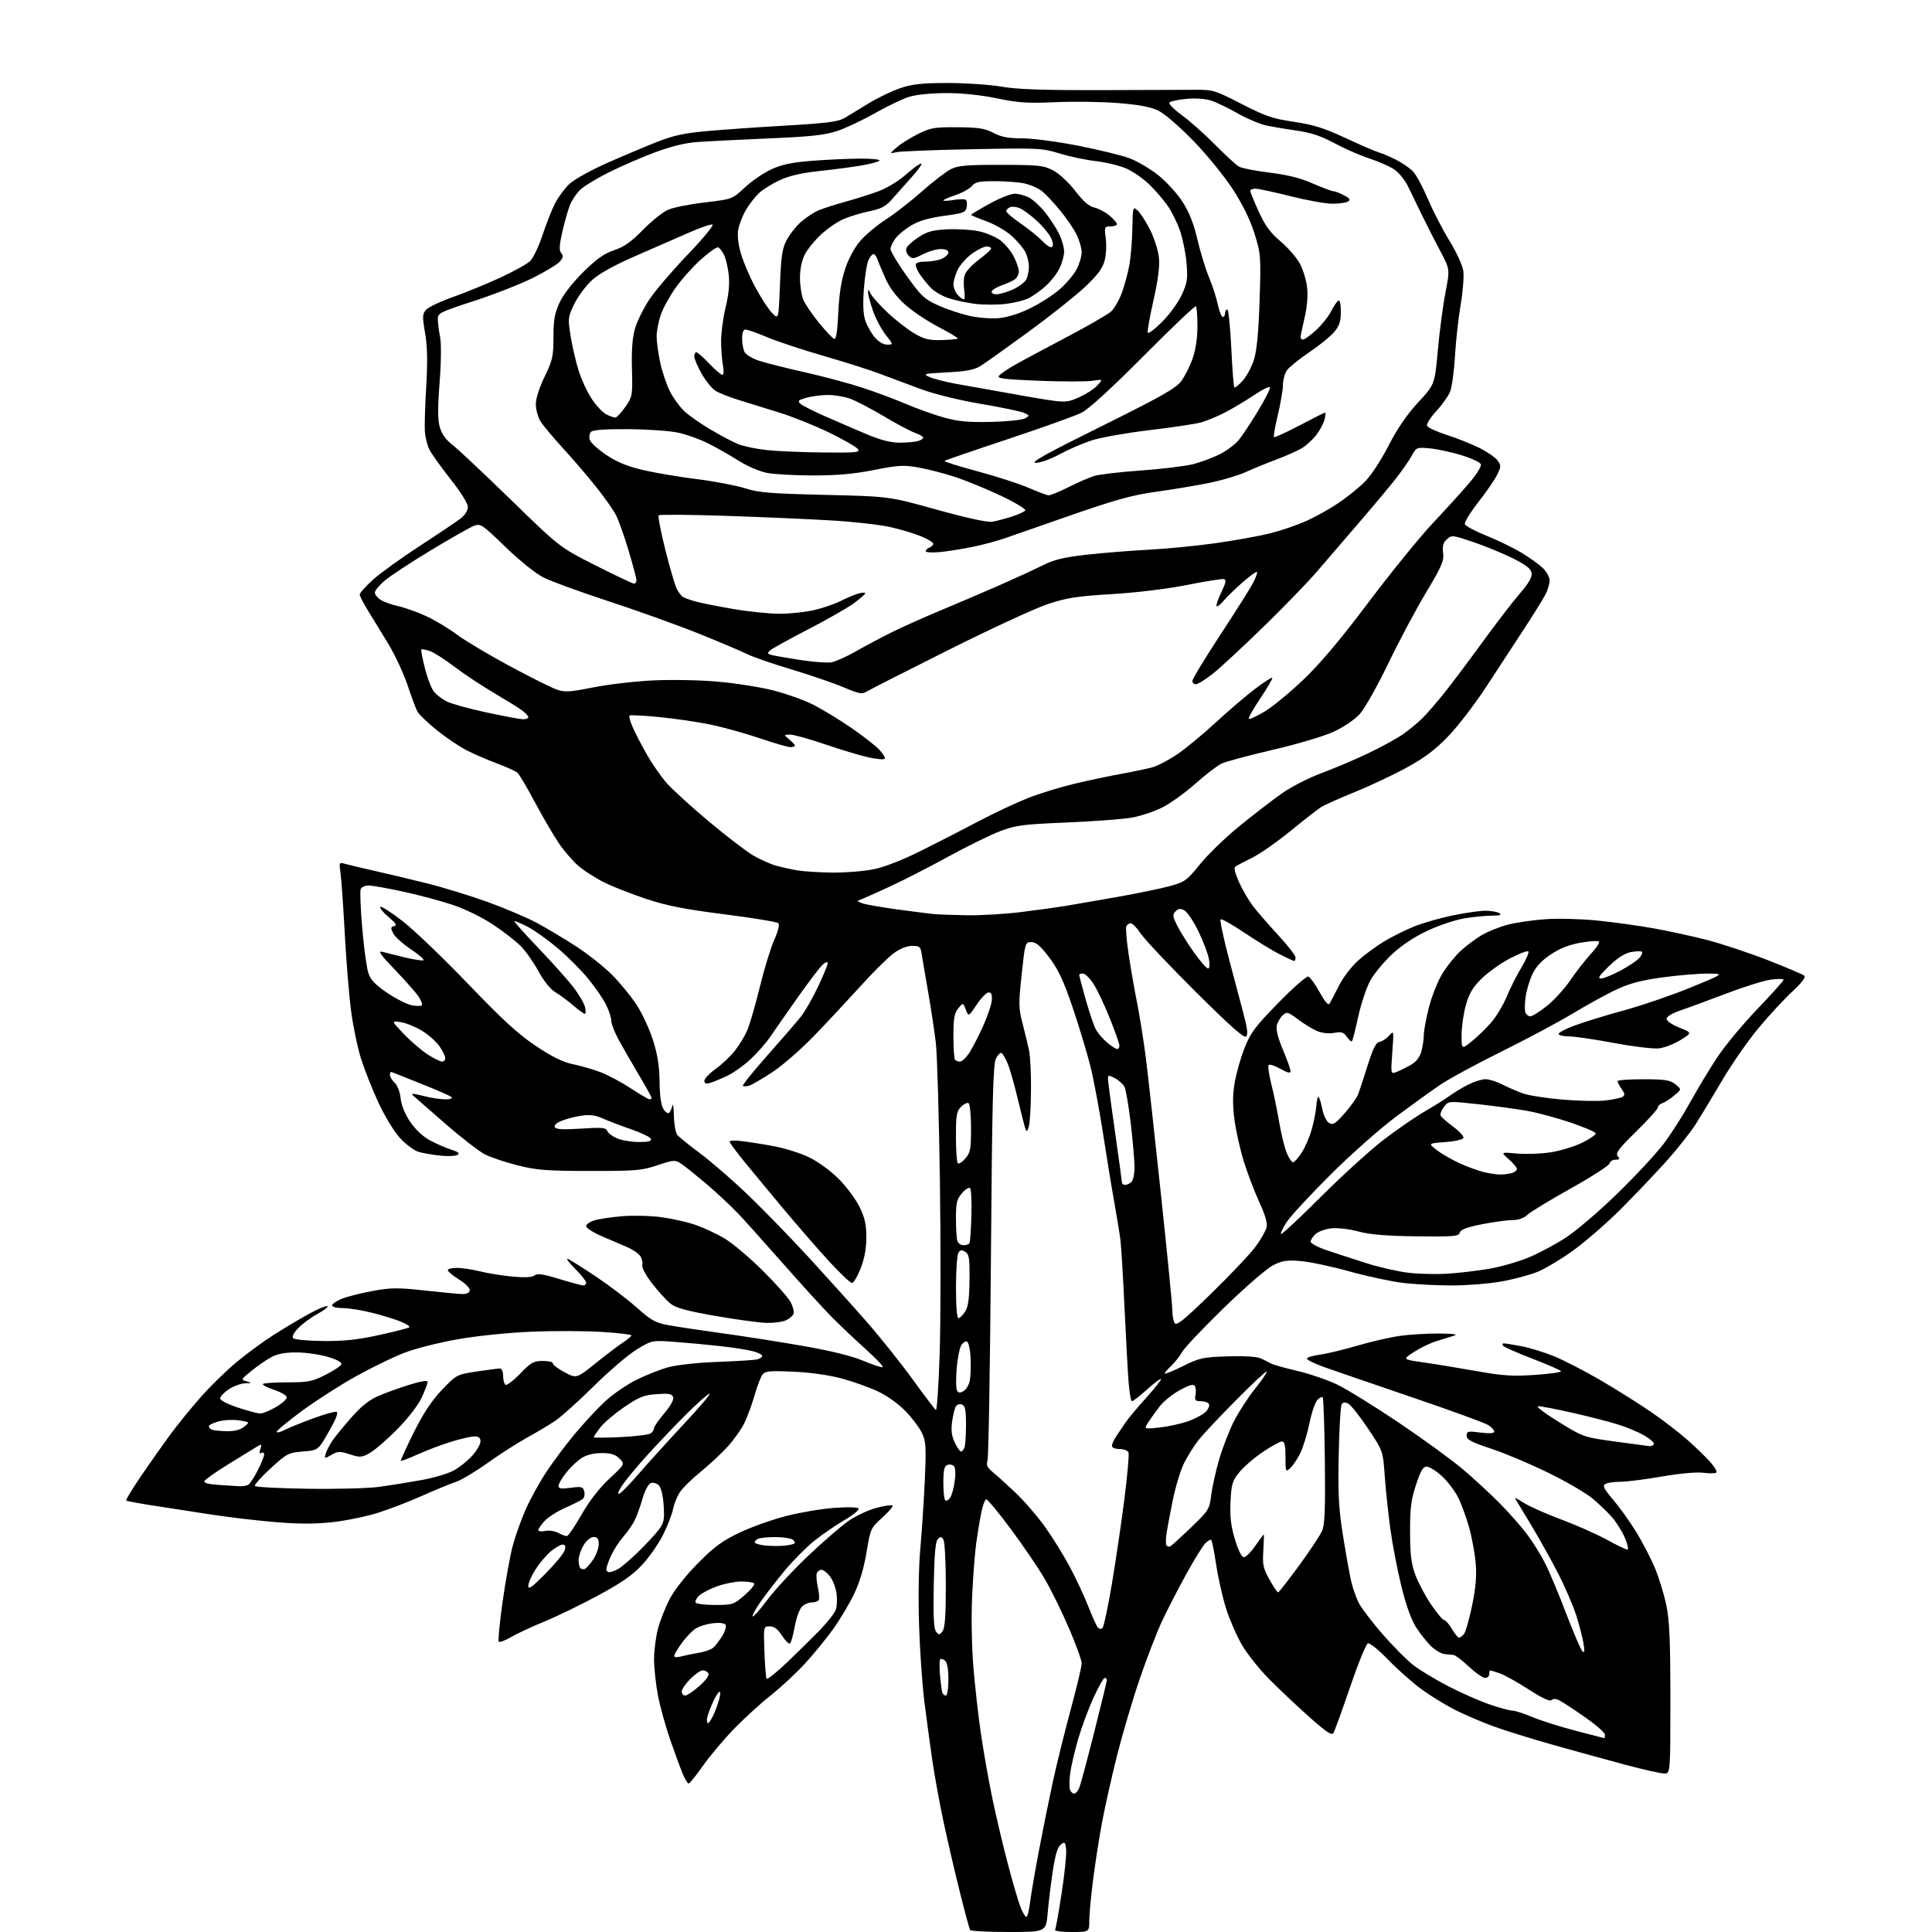 <?xml version="1.0" encoding="UTF-8" standalone="no"?>
<svg 
  version="1.1" 
  xmlns="http://www.w3.org/2000/svg" 
  xmlns:xlink="http://www.w3.org/1999/xlink" 
  xmlns:svg="http://www.w3.org/2000/svg"
  xmlns:rdf="http://www.w3.org/1999/02/22-rdf-syntax-ns#"
  xmlns:cc="http://creativecommons.org/ns#"
  xmlns:dc="http://purl.org/dc/elements/1.1/"
  viewBox="0 0 768 768"
  width="768"
  height="768"
>
<style>svg {background-color: white; }</style>"
<path stroke="none" fill="black" fill-rule="evenodd" d="M400.97,768.00C392.80,768.00 385.90,767.64 385.62,767.20C385.35,766.76 383.50,759.90 381.51,751.95C379.52,744.00 376.61,731.42 375.03,724.00C373.45,716.58 371.44,705.55 370.57,699.50C369.70,693.45 368.30,683.10 367.46,676.50C366.62,669.90 365.66,656.17 365.34,646.00C364.99,635.23 365.20,622.48 365.85,615.50C366.45,608.90 367.25,596.73 367.62,588.46C368.21,575.14 368.08,572.97 366.48,569.61C365.49,567.52 362.51,563.58 359.86,560.86C357.02,557.94 352.49,554.73 348.78,553.01C345.32,551.41 338.90,549.13 334.50,547.94C329.69,546.64 322.11,545.58 315.47,545.27C306.38,544.85 304.22,545.03 303.18,546.29C302.48,547.12 301.05,550.82 300.00,554.50C298.95,558.18 297.13,563.16 295.96,565.57C294.80,567.99 291.85,572.18 289.41,574.89C286.97,577.60 282.03,582.21 278.43,585.13C274.84,588.05 271.07,591.80 270.06,593.47C269.04,595.14 267.90,598.08 267.52,600.00C267.14,601.92 265.40,606.40 263.66,609.95C261.92,613.49 258.18,618.89 255.35,621.95C251.47,626.14 247.18,629.13 237.85,634.17C231.06,637.84 221.45,642.51 216.50,644.54C211.55,646.57 205.57,649.36 203.20,650.74C200.84,652.12 198.62,652.95 198.27,652.60C197.92,652.25 198.60,645.11 199.79,636.73C200.97,628.35 202.78,618.35 203.81,614.50C204.83,610.65 207.16,604.13 208.97,600.02C210.79,595.91 214.51,589.17 217.23,585.05C219.96,580.93 225.02,574.17 228.48,570.03C231.94,565.89 237.22,560.18 240.23,557.34C243.23,554.50 248.83,550.60 252.66,548.67C256.50,546.74 262.31,544.42 265.57,543.52C269.01,542.57 277.16,541.68 285.00,541.39C292.43,541.11 299.51,540.68 300.75,540.43C301.99,540.17 303.00,539.54 303.00,539.02C303.00,538.50 301.31,537.64 299.25,537.11C297.19,536.57 291.45,535.68 286.50,535.12C281.55,534.56 273.37,533.80 268.33,533.43C259.17,532.75 259.17,532.75 253.12,536.43C249.79,538.45 242.11,545.00 236.06,550.99C230.00,556.98 223.12,563.17 220.77,564.76C218.42,566.35 213.35,569.38 209.50,571.49C205.65,573.61 198.57,578.15 193.76,581.59C188.96,585.02 183.33,588.39 181.26,589.06C179.19,589.73 173.22,592.19 168.00,594.52C162.78,596.85 154.76,599.94 150.19,601.38C145.62,602.82 137.53,604.49 132.22,605.08C125.29,605.85 118.87,605.85 109.53,605.07C102.36,604.47 90.88,603.12 84.00,602.06C77.12,601.00 66.79,599.41 61.03,598.51C55.27,597.62 50.37,596.71 50.15,596.48C49.92,596.25 52.58,591.89 56.05,586.78C59.53,581.68 64.71,574.31 67.57,570.41C70.44,566.51 75.93,559.75 79.79,555.38C83.64,551.01 90.10,544.70 94.15,541.37C98.19,538.03 104.65,533.28 108.50,530.82C112.35,528.37 118.54,524.66 122.25,522.59C125.96,520.52 129.49,519.00 130.10,519.20C130.71,519.40 129.02,520.76 126.35,522.21C123.68,523.67 120.18,526.24 118.56,527.94C116.64,529.94 115.95,531.35 116.59,531.99C117.13,532.53 122.50,533.01 128.53,533.07C136.82,533.14 142.27,532.56 150.83,530.67C157.06,529.30 162.42,527.92 162.73,527.60C163.05,527.28 161.59,526.31 159.48,525.43C157.38,524.55 152.29,522.97 148.17,521.92C144.05,520.86 138.73,520.00 136.34,520.00C133.95,520.00 132.00,519.53 132.00,518.95C132.00,518.37 133.68,517.20 135.73,516.34C137.79,515.48 143.30,514.07 147.98,513.21C155.41,511.85 158.04,511.82 168.50,512.96C175.10,513.69 181.84,514.33 183.47,514.39C185.39,514.46 186.55,513.96 186.74,513.00C186.91,512.13 185.15,510.31 182.52,508.66C180.03,507.10 178.00,505.41 178.00,504.91C178.00,504.41 179.62,504.00 181.61,504.00C183.59,504.00 187.75,504.63 190.86,505.40C193.96,506.17 199.79,507.10 203.82,507.47C208.75,507.92 211.58,507.76 212.51,506.99C213.57,506.11 215.87,506.45 222.34,508.42C226.99,509.84 231.29,511.00 231.89,511.00C232.50,511.00 233.00,510.49 233.00,509.87C233.00,509.25 230.99,506.73 228.54,504.28C226.09,501.82 224.83,500.10 225.74,500.46C226.66,500.81 231.70,503.97 236.95,507.49C242.20,511.01 249.47,516.53 253.11,519.78C258.80,524.84 260.54,525.82 265.61,526.76C268.85,527.36 278.25,528.78 286.50,529.91C294.75,531.03 309.30,533.31 318.83,534.97C330.33,536.97 338.54,538.99 343.26,540.97C347.17,542.62 350.61,543.72 350.91,543.43C351.20,543.13 348.09,539.88 344.00,536.20C339.90,532.51 333.89,526.82 330.64,523.54C327.39,520.26 318.77,510.81 311.49,502.54C304.20,494.27 296.05,485.18 293.37,482.34C290.69,479.51 285.07,474.27 280.88,470.70C276.68,467.13 272.12,463.47 270.73,462.56C268.35,461.00 267.82,461.04 261.35,463.20C255.10,465.30 252.74,465.50 234.50,465.48C217.22,465.46 213.31,465.15 205.74,463.24C200.93,462.03 195.10,460.07 192.78,458.89C190.47,457.71 183.38,452.23 177.04,446.71C170.69,441.19 164.90,436.13 164.16,435.46C163.17,434.57 164.23,434.61 168.13,435.62C171.05,436.38 175.00,437.00 176.92,437.00C179.02,437.00 180.02,436.64 179.45,436.10C178.93,435.60 173.55,433.24 167.50,430.85C161.45,428.46 156.16,426.35 155.75,426.17C155.34,425.98 155.00,426.48 155.00,427.26C155.00,428.05 155.84,429.45 156.87,430.39C157.96,431.37 158.96,433.98 159.26,436.60C159.58,439.46 161.00,442.92 163.12,446.03C165.18,449.05 168.21,451.87 170.98,453.35C173.47,454.67 177.24,456.32 179.37,457.00C182.16,457.89 182.86,458.47 181.87,459.09C181.12,459.56 178.03,459.69 175.00,459.38C171.97,459.07 168.07,458.39 166.33,457.86C164.59,457.33 161.30,454.88 159.04,452.42C156.71,449.90 152.97,443.78 150.47,438.38C148.02,433.11 144.90,425.24 143.53,420.89C142.15,416.54 140.36,407.92 139.55,401.74C138.74,395.56 137.61,381.73 137.04,371.00C136.47,360.27 135.72,349.52 135.37,347.10C134.75,342.82 134.79,342.71 137.11,343.38C138.43,343.76 143.55,344.98 148.50,346.09C153.45,347.20 162.90,349.45 169.50,351.09C176.10,352.73 187.12,356.11 194.00,358.61C200.88,361.10 209.65,364.84 213.50,366.91C217.35,368.99 224.32,373.16 229.00,376.19C233.68,379.22 240.08,384.28 243.23,387.44C246.38,390.59 250.78,395.95 253.00,399.34C255.23,402.73 258.18,409.08 259.57,413.46C261.40,419.22 262.12,423.78 262.19,429.96C262.24,435.55 262.78,439.31 263.73,440.86C264.53,442.15 265.55,442.83 266.00,442.36C266.44,441.89 267.02,440.60 267.29,439.50C267.55,438.40 267.82,440.23 267.88,443.56C267.95,446.89 268.56,450.31 269.25,451.16C269.94,452.00 274.03,455.31 278.35,458.51C282.66,461.71 291.17,469.09 297.25,474.91C303.33,480.74 314.20,491.91 321.41,499.75C328.61,507.59 338.94,519.07 344.36,525.25C349.79,531.44 358.07,541.80 362.76,548.28C367.45,554.76 371.62,560.26 372.03,560.52C372.44,560.77 373.12,550.75 373.53,538.24C373.95,525.73 373.99,494.57 373.62,469.00C373.25,443.43 372.53,418.90 372.01,414.50C371.49,410.10 370.13,401.10 368.98,394.50C367.82,387.90 366.66,381.04 366.39,379.25C365.96,376.34 365.57,376.00 362.60,376.00C360.55,376.00 357.80,377.09 355.34,378.87C353.17,380.44 347.36,386.17 342.44,391.60C337.52,397.02 329.23,405.92 324.00,411.36C318.77,416.81 311.22,423.43 307.20,426.08C303.19,428.73 298.99,431.19 297.88,431.54C296.76,431.89 295.61,431.94 295.32,431.65C295.02,431.36 299.44,425.86 305.14,419.44C310.84,413.02 316.79,406.13 318.38,404.13C319.96,402.14 322.99,396.83 325.13,392.35C327.26,387.87 329.00,383.64 329.00,382.95C329.00,382.12 328.32,382.31 327.00,383.50C325.91,384.49 321.48,390.30 317.17,396.40C312.86,402.51 307.96,409.52 306.29,412.00C304.61,414.48 301.05,418.55 298.37,421.05C295.69,423.55 291.48,426.54 289.00,427.70C286.52,428.86 283.49,430.11 282.25,430.47C280.62,430.95 280.00,430.72 280.00,429.63C280.00,428.80 281.99,426.69 284.43,424.95C286.86,423.20 290.27,420.01 291.99,417.86C293.72,415.71 295.97,412.05 296.98,409.72C298.00,407.40 300.26,399.65 302.00,392.50C303.74,385.35 306.32,376.89 307.74,373.71C309.33,370.12 309.96,367.56 309.38,366.98C308.87,366.47 299.23,364.88 287.97,363.45C272.18,361.45 265.11,360.06 257.03,357.38C251.27,355.47 243.75,352.53 240.32,350.84C236.90,349.15 232.25,346.20 230.01,344.28C227.76,342.35 224.21,338.24 222.11,335.14C220.00,332.04 215.73,324.70 212.60,318.84C209.48,312.97 206.34,307.70 205.63,307.11C204.92,306.52 201.31,304.90 197.61,303.50C193.90,302.11 188.54,299.80 185.69,298.36C182.83,296.93 177.47,293.33 173.77,290.35C170.07,287.38 166.55,284.02 165.94,282.88C165.33,281.75 163.58,277.06 162.04,272.46C160.51,267.87 157.14,260.60 154.56,256.30C151.98,252.01 148.32,246.03 146.44,243.00C144.55,239.97 143.01,236.98 143.00,236.34C143.00,235.71 145.36,233.06 148.25,230.45C151.14,227.85 159.57,221.77 167.00,216.93C174.43,212.10 181.74,207.18 183.25,206.00C184.84,204.75 186.00,202.87 186.00,201.52C186.00,200.16 183.12,195.56 179.00,190.36C175.15,185.49 171.36,180.16 170.59,178.51C169.82,176.85 169.05,173.70 168.89,171.50C168.73,169.30 168.97,161.27 169.43,153.66C170.02,143.66 169.90,137.75 168.98,132.39C167.84,125.72 167.88,124.79 169.40,123.11C170.33,122.08 175.23,119.77 180.30,117.98C185.36,116.18 193.76,112.74 198.97,110.32C204.19,107.90 209.46,104.98 210.69,103.82C211.92,102.66 214.13,98.07 215.60,93.61C217.08,89.15 219.30,83.47 220.55,81.00C221.80,78.53 224.35,75.04 226.21,73.25C228.12,71.42 234.61,67.77 241.05,64.92C247.35,62.12 256.32,58.33 261.00,56.49C267.80,53.81 271.91,52.92 281.50,52.07C288.10,51.48 302.27,50.49 313.00,49.88C328.25,49.00 333.15,48.38 335.50,47.02C337.15,46.06 341.50,43.43 345.17,41.17C348.84,38.92 354.56,36.16 357.89,35.04C362.73,33.41 366.50,33.00 376.84,33.00C383.93,33.00 393.51,33.65 398.12,34.45C404.26,35.51 414.65,35.88 437.00,35.83C453.77,35.79 470.88,35.74 475.00,35.70C482.20,35.65 482.94,35.87 493.50,41.30C502.98,46.18 505.85,47.16 514.33,48.42C522.14,49.58 526.35,50.90 534.83,54.85C540.70,57.59 546.62,60.15 548.00,60.54C549.38,60.94 552.52,62.28 555.00,63.53C557.48,64.78 560.52,66.90 561.78,68.24C563.03,69.59 565.64,74.46 567.59,79.07C569.54,83.69 573.39,91.14 576.15,95.65C579.04,100.36 581.39,105.52 581.70,107.81C581.99,109.99 581.50,116.05 580.61,121.28C579.72,126.51 578.71,135.67 578.37,141.64C578.02,147.61 577.15,153.94 576.44,155.69C575.73,157.44 573.27,160.92 570.96,163.42C568.66,165.92 566.99,168.54 567.27,169.25C567.54,169.95 571.07,171.59 575.13,172.89C579.18,174.19 585.06,176.54 588.18,178.10C591.30,179.67 594.54,181.93 595.37,183.12C596.75,185.08 596.71,185.64 595.04,188.93C594.02,190.93 590.63,195.83 587.50,199.82C584.38,203.82 582.04,207.67 582.32,208.39C582.60,209.11 586.46,211.17 590.90,212.96C595.34,214.75 601.57,217.77 604.74,219.67C607.91,221.58 611.74,224.31 613.25,225.75C614.76,227.20 616.00,229.44 616.00,230.74C616.00,232.04 615.26,234.54 614.35,236.30C613.45,238.06 609.47,244.45 605.52,250.50C601.56,256.55 594.84,266.82 590.59,273.33C586.33,279.83 579.75,288.41 575.97,292.39C570.86,297.78 566.65,300.99 559.56,304.92C554.32,307.82 544.96,312.25 538.76,314.76C532.57,317.27 526.40,320.03 525.05,320.91C523.70,321.78 518.30,326.00 513.05,330.28C507.80,334.57 500.99,339.33 497.93,340.87C494.86,342.41 491.84,343.98 491.21,344.37C490.39,344.88 490.77,346.69 492.51,350.62C493.86,353.67 496.42,358.04 498.20,360.33C499.97,362.62 504.48,367.81 508.21,371.85C511.95,375.89 515.00,379.83 515.00,380.60C515.00,381.37 514.76,382.00 514.47,382.00C514.17,382.00 511.59,380.81 508.72,379.36C505.85,377.90 499.52,374.04 494.67,370.77C489.81,367.51 485.55,365.12 485.21,365.46C484.86,365.80 486.26,372.48 488.30,380.29C490.35,388.11 493.02,398.20 494.24,402.72C495.85,408.67 496.16,411.24 495.37,412.03C494.58,412.82 489.02,407.90 475.23,394.18C464.75,383.75 454.95,373.38 453.46,371.11C451.96,368.85 450.17,367.00 449.47,367.00C448.78,367.00 447.99,367.59 447.71,368.31C447.44,369.03 447.84,373.87 448.60,379.06C449.37,384.25 450.89,393.00 451.98,398.50C453.07,404.00 454.65,413.90 455.49,420.50C456.32,427.10 459.03,451.56 461.50,474.86C463.98,498.15 466.01,518.85 466.02,520.86C466.02,522.86 466.45,525.16 466.96,525.97C467.70,527.14 470.77,524.64 481.70,513.98C489.29,506.57 497.15,498.24 499.18,495.47C501.20,492.69 503.13,489.32 503.47,487.96C503.90,486.26 503.01,483.13 500.65,477.99C498.76,473.87 496.01,466.68 494.53,462.00C493.06,457.32 491.37,449.84 490.76,445.36C489.96,439.44 489.97,435.41 490.78,430.54C491.39,426.86 493.14,420.64 494.68,416.72C497.11,410.52 498.85,408.19 508.13,398.68C514.00,392.68 519.37,387.96 520.08,388.19C520.79,388.43 522.81,391.22 524.57,394.40C526.72,398.29 528.03,399.77 528.55,398.92C528.98,398.22 530.64,395.05 532.23,391.87C533.86,388.60 537.21,384.22 539.93,381.79C542.57,379.43 547.26,375.99 550.34,374.15C553.42,372.30 558.74,369.66 562.16,368.28C565.59,366.90 572.46,364.92 577.44,363.90C582.42,362.87 588.30,362.03 590.50,362.03C592.70,362.03 595.17,362.47 596.00,363.00C597.09,363.71 596.28,363.98 593.00,363.99C590.52,364.00 585.67,364.47 582.21,365.04C578.74,365.60 572.22,367.76 567.71,369.85C562.38,372.31 557.37,375.61 553.45,379.24C550.13,382.32 546.17,387.10 544.67,389.87C543.17,392.63 541.02,399.07 539.91,404.17C538.80,409.27 537.68,413.66 537.42,413.91C537.16,414.17 536.25,413.38 535.40,412.16C534.11,410.32 533.25,410.05 530.41,410.58C528.38,410.96 525.64,410.69 523.73,409.92C521.96,409.21 518.52,407.12 516.09,405.30C512.03,402.24 511.55,402.10 509.93,403.56C508.97,404.43 507.90,406.25 507.56,407.60C507.16,409.21 507.99,412.54 509.97,417.26C511.64,421.22 513.00,425.06 513.00,425.80C513.00,426.75 511.88,426.50 509.01,424.89C506.82,423.65 504.71,422.96 504.32,423.34C503.94,423.73 504.39,427.07 505.33,430.77C506.27,434.47 507.69,441.35 508.49,446.06C509.29,450.77 510.64,456.28 511.49,458.31C512.33,460.34 513.46,462.00 514.00,462.00C514.53,462.00 516.07,460.31 517.41,458.25C518.76,456.19 520.56,452.02 521.42,449.00C522.28,445.98 523.10,441.81 523.24,439.75C523.38,437.69 523.76,436.00 524.08,436.00C524.40,436.00 525.08,438.09 525.58,440.65C526.11,443.33 527.27,445.77 528.32,446.40C529.87,447.33 530.81,446.75 534.54,442.50C536.96,439.75 539.36,436.38 539.89,435.00C540.41,433.62 542.11,428.45 543.67,423.50C545.81,416.69 546.97,414.41 548.43,414.14C549.49,413.95 551.20,412.82 552.23,411.64C554.08,409.53 554.10,409.62 553.46,418.26C552.82,427.02 552.82,427.02 555.16,426.12C556.45,425.62 558.97,424.38 560.76,423.36C562.93,422.12 564.35,420.33 565.01,418.00C565.55,416.07 565.99,413.11 565.99,411.41C566.00,409.71 566.91,404.77 568.02,400.43C569.13,396.09 571.49,390.13 573.27,387.18C575.05,384.23 578.33,380.13 580.56,378.06C582.80,375.99 586.62,373.13 589.06,371.70C591.50,370.27 596.17,368.41 599.43,367.56C602.69,366.71 609.44,365.74 614.43,365.39C619.42,365.05 628.67,365.29 635.00,365.93C641.33,366.57 651.25,367.94 657.06,368.98C662.87,370.02 672.32,372.06 678.06,373.51C683.80,374.97 694.77,378.59 702.44,381.57C710.11,384.55 716.80,387.40 717.31,387.91C717.88,388.48 716.01,390.89 712.46,394.17C709.28,397.10 703.26,403.61 699.09,408.62C694.91,413.64 688.48,422.87 684.79,429.12C681.10,435.38 676.39,443.20 674.32,446.50C672.25,449.80 666.95,456.53 662.53,461.46C658.11,466.39 649.94,474.99 644.37,480.56C638.80,486.13 630.29,493.54 625.47,497.02C620.64,500.51 614.15,504.38 611.04,505.64C607.93,506.89 601.42,508.61 596.56,509.46C591.71,510.31 582.96,511.00 577.12,510.99C571.28,510.99 562.66,510.54 557.97,510.01C553.28,509.47 543.61,507.40 536.47,505.42C529.34,503.43 520.55,501.57 516.95,501.28C511.46,500.84 509.67,501.13 505.98,503.01C503.55,504.25 494.80,511.84 486.53,519.88C478.26,527.92 470.76,535.85 469.85,537.50C468.94,539.15 467.02,541.59 465.60,542.92C464.17,544.26 463.00,545.64 463.00,545.99C463.00,546.35 466.22,545.03 470.17,543.08C476.78,539.80 478.15,539.49 487.92,539.17C494.13,538.97 499.53,539.27 501.00,539.91C502.38,540.51 504.18,541.41 505.00,541.91C505.82,542.41 510.53,543.75 515.46,544.90C520.38,546.04 527.58,548.49 531.46,550.34C535.33,552.20 546.38,559.02 556.00,565.50C565.62,571.98 577.10,580.33 581.50,584.05C585.90,587.78 592.53,593.90 596.24,597.66C599.95,601.42 604.84,606.97 607.10,610.00C609.37,613.02 612.59,618.20 614.25,621.50C615.92,624.80 619.67,633.75 622.57,641.38C625.48,649.01 628.38,655.76 629.01,656.38C629.87,657.22 629.99,656.50 629.51,653.50C629.16,651.30 627.89,646.35 626.69,642.50C625.50,638.65 622.22,631.00 619.40,625.50C616.58,620.00 611.68,611.23 608.52,606.00C605.36,600.77 602.55,596.12 602.27,595.66C602.00,595.20 603.51,595.96 605.64,597.35C607.76,598.74 614.44,601.72 620.48,603.97C626.52,606.22 634.71,609.85 638.68,612.03C642.65,614.22 646.36,616.00 646.92,616.00C647.47,616.00 647.03,613.91 645.94,611.35C644.84,608.79 642.53,605.08 640.79,603.11C639.06,601.14 635.59,597.80 633.07,595.69C630.56,593.57 622.65,588.97 615.50,585.46C608.35,581.96 598.11,577.64 592.75,575.87C584.86,573.27 583.00,572.29 583.00,570.71C583.00,568.94 583.48,568.83 588.50,569.46C592.11,569.91 594.00,569.78 594.00,569.10C594.00,568.52 592.94,567.35 591.65,566.51C590.36,565.66 576.74,560.69 561.40,555.47C546.05,550.25 530.24,544.81 526.25,543.39C522.27,541.96 519.24,540.42 519.53,539.96C519.81,539.49 522.17,538.83 524.77,538.49C527.37,538.14 534.00,536.55 539.50,534.94C545.00,533.33 552.65,531.57 556.50,531.03C560.35,530.48 567.33,530.07 572.00,530.10C577.74,530.14 579.69,530.42 578.00,530.96C576.62,531.40 573.53,532.35 571.13,533.08C568.73,533.80 564.68,535.75 562.13,537.39C557.50,540.38 557.50,540.38 565.50,541.52C569.90,542.14 579.35,543.69 586.51,544.96C597.46,546.91 601.22,547.16 610.26,546.54C616.17,546.14 620.79,545.47 620.53,545.06C620.28,544.64 615.11,542.39 609.04,540.06C602.97,537.72 597.75,535.40 597.44,534.91C597.13,534.41 597.28,534.00 597.76,534.00C598.24,534.00 601.28,534.49 604.51,535.09C607.74,535.68 613.56,537.44 617.44,538.99C621.32,540.55 629.66,544.83 635.98,548.51C642.29,552.19 651.39,557.90 656.21,561.20C661.03,564.50 667.68,569.61 670.99,572.57C674.30,575.52 678.35,579.46 679.98,581.33C681.62,583.19 682.66,585.01 682.30,585.37C681.94,585.73 679.59,585.76 677.07,585.45C674.35,585.11 667.72,585.71 660.65,586.94C654.13,588.07 646.71,589.01 644.15,589.02C641.59,589.02 638.87,589.43 638.09,589.92C636.98,590.63 637.63,591.92 641.25,596.16C643.76,599.10 647.87,604.84 650.38,608.91C652.89,612.99 656.27,619.51 657.89,623.41C659.51,627.31 661.54,633.97 662.42,638.21C663.65,644.22 664.00,652.41 664.00,675.46C664.00,705.00 664.00,705.00 661.57,705.00C660.24,705.00 653.38,703.46 646.32,701.58C639.27,699.70 626.30,696.13 617.50,693.65C608.70,691.17 597.83,687.78 593.34,686.13C588.86,684.47 582.11,681.57 578.34,679.67C574.58,677.77 568.58,674.08 565.00,671.46C561.42,668.84 555.48,663.56 551.78,659.73C548.00,655.81 544.48,652.98 543.75,653.27C543.02,653.54 539.84,661.36 536.68,670.64C533.52,679.91 530.54,688.13 530.06,688.90C529.39,689.99 527.19,688.52 520.35,682.42C515.48,678.08 508.35,671.34 504.50,667.46C500.65,663.57 495.80,657.49 493.72,653.94C491.65,650.40 488.81,643.90 487.41,639.50C486.02,635.11 484.24,627.28 483.47,622.12C482.69,616.95 481.81,612.47 481.50,612.17C481.19,611.86 480.10,612.49 479.06,613.56C478.03,614.62 474.58,620.23 471.41,626.00C468.23,631.77 463.95,640.10 461.89,644.50C459.83,648.90 455.84,659.25 453.02,667.50C450.20,675.75 446.15,689.48 444.00,698.00C441.86,706.52 439.19,718.45 438.07,724.50C436.94,730.55 435.34,740.81 434.51,747.30C433.68,753.79 433.00,761.10 433.00,763.55C433.00,768.00 433.00,768.00 425.94,768.00C422.06,768.00 419.12,767.62 419.41,767.15C419.69,766.69 420.87,760.13 422.02,752.59C423.17,745.05 423.98,737.31 423.81,735.39C423.53,732.23 423.33,732.02 421.71,733.21C420.45,734.14 419.51,737.19 418.54,743.52C417.78,748.46 416.86,755.99 416.49,760.25C415.83,768.00 415.83,768.00 400.97,768.00zM407.99,762.00C408.42,762.00 409.08,759.41 409.47,756.25C409.85,753.09 411.45,743.75 413.02,735.50C414.59,727.25 417.04,715.10 418.47,708.50C419.89,701.90 423.07,689.05 425.53,679.94C427.99,670.83 430.00,662.41 430.00,661.22C430.00,660.03 427.73,653.75 424.95,647.28C422.17,640.80 417.79,631.90 415.21,627.50C412.63,623.10 406.58,614.21 401.77,607.75C396.95,601.29 392.59,596.00 392.08,596.00C391.56,596.00 390.66,598.36 390.08,601.25C389.49,604.14 388.58,609.65 388.05,613.50C387.53,617.35 386.80,626.80 386.44,634.50C386.06,642.56 386.27,654.44 386.92,662.50C387.55,670.20 388.92,682.35 389.98,689.50C391.03,696.65 393.07,708.12 394.50,715.00C395.94,721.88 398.69,733.54 400.63,740.93C402.57,748.31 404.85,756.07 405.69,758.18C406.53,760.28 407.57,762.00 407.99,762.00zM426.99,713.00C427.57,713.00 428.47,711.99 428.99,710.75C429.52,709.51 432.21,699.53 434.97,688.57C437.74,677.60 440.00,668.27 440.00,667.82C440.00,667.37 439.61,667.00 439.14,667.00C438.67,667.00 436.65,670.56 434.66,674.92C432.67,679.28 429.92,686.70 428.55,691.41C427.19,696.12 425.78,702.21 425.41,704.94C425.05,707.68 425.02,710.61 425.35,711.46C425.67,712.31 426.41,713.00 426.99,713.00zM273.76,708.98C273.36,708.99 272.32,707.31 271.45,705.25C270.58,703.19 268.35,697.13 266.48,691.78C264.62,686.43 262.39,678.40 261.54,673.92C260.69,669.44 260.00,663.00 260.00,659.60C260.00,656.20 260.69,650.77 261.53,647.54C262.37,644.31 264.49,638.93 266.24,635.58C268.15,631.94 272.65,626.25 277.46,621.39C283.97,614.82 287.12,612.51 294.00,609.24C298.68,607.02 307.00,604.05 312.50,602.64C318.00,601.23 326.60,599.78 331.61,599.41C337.06,599.00 340.95,599.12 341.31,599.68C341.63,600.21 339.10,602.26 335.70,604.25C332.29,606.24 326.93,609.92 323.78,612.42C320.64,614.93 315.35,620.25 312.02,624.24C308.70,628.23 304.34,633.86 302.33,636.75C300.31,639.64 298.91,642.24 299.21,642.54C299.51,642.84 302.09,639.92 304.96,636.06C307.82,632.19 315.09,624.34 321.11,618.62C327.12,612.90 334.43,606.57 337.36,604.55C340.28,602.54 345.26,600.22 348.44,599.39C351.62,598.56 354.48,598.14 354.80,598.47C355.12,598.79 353.28,600.95 350.71,603.28C346.12,607.42 346.01,607.68 344.47,617.00C343.47,623.13 341.73,628.98 339.58,633.50C337.74,637.35 334.00,643.65 331.25,647.50C328.50,651.35 323.41,657.58 319.94,661.35C316.47,665.12 310.45,670.71 306.57,673.78C302.68,676.84 296.12,682.80 292.00,687.03C287.88,691.26 282.25,697.93 279.50,701.84C276.75,705.76 274.17,708.97 273.76,708.98zM637.75,690.96C637.89,690.98 638.00,690.36 638.00,689.58C638.00,688.80 634.51,685.73 630.25,682.74C625.99,679.76 621.44,676.76 620.14,676.07C618.57,675.23 617.45,675.15 616.79,675.81C616.12,676.48 613.07,675.06 607.64,671.56C603.16,668.66 597.97,665.78 596.10,665.15C594.23,664.52 592.54,664.00 592.35,664.00C592.16,664.00 592.00,664.67 592.00,665.50C592.00,666.33 591.26,667.00 590.35,667.00C589.45,667.00 586.54,664.98 583.90,662.50C581.25,660.02 578.50,657.94 577.79,657.87C577.08,657.80 575.46,657.64 574.19,657.51C572.93,657.38 570.55,655.98 568.90,654.41C567.26,652.83 564.57,649.44 562.91,646.87C560.95,643.80 558.91,638.10 557.02,630.34C555.43,623.83 553.45,613.55 552.64,607.50C551.82,601.45 550.84,592.06 550.45,586.62C549.74,576.75 549.74,576.75 543.81,567.88C540.54,563.00 537.03,558.55 536.00,558.00C534.66,557.28 533.89,557.35 533.32,558.25C532.88,558.94 532.36,568.07 532.16,578.54C531.85,594.47 532.15,599.77 533.96,611.04C535.15,618.44 536.61,626.52 537.21,629.00C537.81,631.48 539.11,635.14 540.11,637.14C541.11,639.15 545.39,644.77 549.62,649.64C553.85,654.51 559.44,660.12 562.05,662.09C564.65,664.07 570.91,667.82 575.96,670.43C581.01,673.03 588.34,676.25 592.25,677.58C596.15,678.91 600.19,680.00 601.21,680.00C602.23,680.00 605.76,681.14 609.07,682.53C612.37,683.92 620.12,686.38 626.29,687.99C632.45,689.60 637.61,690.94 637.75,690.96zM281.47,685.00C281.74,685.00 282.59,683.76 283.36,682.25C284.14,680.74 285.24,677.81 285.81,675.74C286.49,673.25 286.50,672.19 285.84,672.60C285.29,672.94 283.97,675.23 282.92,677.69C281.86,680.15 281.00,682.80 281.00,683.58C281.00,684.36 281.21,685.00 281.47,685.00zM272.37,674.00C273.13,674.00 275.68,672.28 278.04,670.18C280.66,667.86 282.06,665.90 281.61,665.18C281.21,664.53 280.19,664.00 279.34,664.00C278.49,664.00 276.27,665.53 274.40,667.40C272.53,669.27 271.00,671.52 271.00,672.40C271.00,673.28 271.62,674.00 272.37,674.00zM375.97,674.00C376.57,674.00 377.00,671.34 377.00,667.62C377.00,663.51 376.52,660.85 375.66,660.13C374.92,659.52 374.06,659.28 373.74,659.59C373.42,659.91 373.39,662.72 373.66,665.84C373.94,668.95 374.34,672.06 374.55,672.75C374.76,673.44 375.40,674.00 375.97,674.00zM312.85,660.85C317.06,656.84 322.91,651.07 325.87,648.03C328.82,644.99 331.66,641.38 332.19,640.00C332.72,638.62 332.87,635.62 332.52,633.32C332.18,631.02 330.99,627.98 329.88,626.57C328.76,625.16 327.26,624.00 326.53,624.00C325.81,624.00 324.98,624.62 324.69,625.38C324.40,626.13 324.58,628.64 325.10,630.94C325.62,633.24 325.78,635.55 325.46,636.06C325.14,636.58 323.85,637.00 322.60,637.00C321.34,637.00 319.56,637.82 318.65,638.83C317.74,639.84 316.51,643.33 315.92,646.58C315.32,649.84 314.51,652.85 314.10,653.27C313.69,653.69 312.26,652.34 310.92,650.27C309.18,647.57 307.77,646.50 305.99,646.50C303.50,646.50 303.50,646.50 303.87,656.50C304.07,662.00 304.45,666.87 304.72,667.32C304.99,667.77 308.65,664.86 312.85,660.85zM270.75,658.47C272.26,658.06 275.39,657.41 277.70,657.03C280.01,656.65 282.59,655.76 283.43,655.05C284.28,654.35 285.91,652.26 287.06,650.41C288.20,648.55 288.83,646.53 288.44,645.90C288.01,645.21 286.06,644.96 283.38,645.26C280.99,645.53 277.89,646.50 276.49,647.41C275.10,648.32 272.62,650.92 270.98,653.19C269.34,655.45 268.00,657.73 268.00,658.26C268.00,658.82 269.14,658.91 270.75,658.47zM579.98,651.00C580.40,651.00 581.29,650.36 581.94,649.57C582.60,648.78 584.05,643.72 585.16,638.32C586.63,631.23 587.04,626.55 586.62,621.50C586.30,617.65 585.12,611.20 583.99,607.16C582.87,603.13 580.87,597.70 579.55,595.10C578.23,592.50 575.32,588.71 573.07,586.69C570.83,584.66 568.15,583.00 567.12,583.00C565.68,583.00 564.70,584.68 562.88,590.25C560.92,596.21 560.50,599.54 560.53,609.00C560.55,618.19 560.98,621.63 562.66,626.13C563.82,629.23 566.64,634.52 568.92,637.88C571.21,641.25 573.52,644.00 574.07,644.00C574.62,644.00 576.00,645.58 577.13,647.50C578.27,649.42 579.55,651.00 579.98,651.00zM374.70,648.40C375.64,647.10 376.00,642.10 375.98,630.06C375.98,620.95 375.55,612.83 375.03,612.01C374.26,610.79 373.85,610.75 372.79,611.81C371.86,612.73 371.41,617.90 371.18,630.11C370.95,642.75 371.19,647.53 372.13,648.66C373.25,650.01 373.54,649.98 374.70,648.40zM438.27,647.13C438.79,646.61 440.49,638.60 442.04,629.34C443.59,620.08 445.82,604.91 447.00,595.64C448.17,586.37 448.89,578.15 448.60,577.39C448.30,576.63 446.70,576.00 445.03,576.00C443.27,576.00 442.00,575.48 442.01,574.75C442.01,574.06 442.80,572.32 443.76,570.88C444.71,569.43 446.39,566.96 447.47,565.38C448.56,563.79 452.26,559.38 455.70,555.56C459.14,551.75 461.76,548.43 461.52,548.18C461.28,547.94 458.76,549.83 455.93,552.37C453.10,554.92 450.42,557.00 449.98,557.00C449.54,557.00 448.91,553.29 448.58,548.75C448.25,544.21 447.53,530.83 446.97,519.00C446.42,507.18 445.71,495.48 445.40,493.00C445.09,490.52 443.99,483.77 442.96,478.00C441.92,472.23 439.90,459.85 438.46,450.50C437.02,441.15 434.78,429.23 433.49,424.00C432.19,418.77 429.02,408.27 426.45,400.65C422.78,389.81 420.74,385.45 417.11,380.65C413.61,376.01 411.86,374.50 409.99,374.50C407.54,374.50 407.48,374.70 406.13,387.33C404.87,399.01 404.90,400.75 406.48,406.83C407.43,410.50 408.59,415.30 409.06,417.50C409.53,419.70 409.88,426.68 409.84,433.00C409.80,439.32 409.44,445.85 409.04,447.50C408.54,449.55 408.12,450.03 407.71,449.00C407.38,448.18 405.99,442.77 404.62,437.00C403.25,431.23 401.44,424.84 400.58,422.82C399.73,420.79 398.64,418.90 398.16,418.60C397.68,418.30 396.66,419.29 395.90,420.78C394.75,423.01 394.39,437.55 393.90,501.00C393.57,543.62 392.96,579.48 392.55,580.67C391.97,582.36 392.44,583.37 394.62,585.17C396.17,586.45 400.20,590.09 403.57,593.26C406.94,596.43 412.22,602.53 415.30,606.80C418.38,611.08 422.91,618.39 425.37,623.04C427.84,627.69 431.08,634.65 432.58,638.50C434.08,642.35 435.76,646.08 436.31,646.79C436.95,647.61 437.66,647.74 438.27,647.13zM284.31,638.00C291.23,637.99 291.67,637.85 296.00,634.10C298.48,631.96 300.16,629.86 299.75,629.43C299.34,629.01 297.06,628.67 294.68,628.67C292.31,628.67 288.02,629.51 285.15,630.54C282.27,631.58 279.03,633.25 277.94,634.27C276.85,635.29 276.22,636.54 276.54,637.06C276.86,637.58 280.35,638.00 284.31,638.00zM508.05,633.00C508.36,633.00 512.13,628.18 516.44,622.29C520.75,616.40 524.87,610.15 525.61,608.40C526.62,605.98 526.87,599.36 526.65,580.62C526.49,567.10 526.11,555.78 525.80,555.47C525.49,555.16 524.54,555.60 523.69,556.46C522.83,557.31 521.41,561.49 520.53,565.75C519.65,570.01 518.00,575.39 516.86,577.69C515.72,580.00 513.93,582.66 512.89,583.60C511.06,585.26 511.00,585.13 511.00,579.15C511.00,574.53 510.65,573.00 509.59,573.00C508.82,573.00 505.36,574.91 501.90,577.25C498.45,579.59 494.25,583.23 492.57,585.34C489.84,588.75 489.47,590.05 489.15,597.06C488.88,603.04 489.31,606.65 490.92,611.98C492.26,616.38 493.59,619.00 494.48,619.00C495.26,619.00 497.30,616.98 499.00,614.50C500.70,612.02 502.21,610.00 502.35,610.00C502.48,610.00 502.41,612.88 502.19,616.41C501.83,622.03 502.13,623.44 504.64,627.91C506.21,630.71 507.75,633.00 508.05,633.00zM216.90,625.49C220.70,621.65 224.10,617.49 224.47,616.25C224.95,614.63 224.72,614.00 223.64,614.00C222.82,614.00 220.69,615.23 218.91,616.73C217.12,618.23 214.39,621.47 212.83,623.93C211.27,626.38 210.00,629.31 210.00,630.44C210.00,632.02 211.56,630.90 216.90,625.49zM242.25,624.96C242.94,624.95 244.52,624.37 245.76,623.68C247.00,622.99 250.55,619.97 253.64,616.96C256.73,613.96 260.38,610.04 261.75,608.25C263.94,605.38 264.18,604.24 263.82,598.49C263.56,594.46 262.82,591.39 261.88,590.45C261.02,589.59 259.62,589.21 258.67,589.57C257.71,589.94 256.30,592.61 255.37,595.86C254.48,598.96 253.07,602.85 252.24,604.50C251.40,606.15 249.38,609.05 247.73,610.93C246.08,612.82 243.91,616.20 242.89,618.43C241.87,620.67 241.03,623.06 241.02,623.75C241.01,624.44 241.56,624.98 242.25,624.96zM232.44,623.69C233.02,623.50 234.51,621.85 235.75,620.03C236.99,618.20 238.00,615.42 238.00,613.85C238.00,611.66 237.53,611.00 235.99,611.00C234.79,611.00 233.17,612.31 231.99,614.25C230.90,616.04 230.01,618.66 230.00,620.08C230.00,621.50 230.31,622.98 230.69,623.35C231.07,623.73 231.85,623.89 232.44,623.69zM311.33,614.46C313.44,614.30 315.45,613.88 315.80,613.53C316.15,613.18 315.78,612.47 314.97,611.96C314.16,611.45 311.17,611.02 308.33,611.02C305.49,611.01 302.45,611.27 301.58,611.61C300.71,611.94 300.00,612.59 300.00,613.05C300.00,613.50 301.69,614.08 303.75,614.32C305.81,614.56 309.22,614.63 311.33,614.46zM465.10,614.77C465.50,614.62 469.19,611.28 473.29,607.35C480.48,600.45 480.77,599.99 481.47,594.36C481.88,591.15 483.29,584.79 484.61,580.22C485.93,575.66 488.56,568.85 490.45,565.10C492.34,561.34 496.16,555.44 498.95,551.97C501.73,548.50 503.79,545.46 503.54,545.21C503.28,544.95 497.77,550.10 491.29,556.64C484.80,563.19 478.10,570.33 476.38,572.52C474.67,574.71 472.12,578.77 470.72,581.53C469.33,584.30 467.27,591.05 466.16,596.53C465.04,602.02 463.91,608.15 463.64,610.16C463.37,612.17 463.43,614.10 463.76,614.43C464.10,614.77 464.70,614.92 465.10,614.77zM225.47,610.57C226.00,610.45 228.61,606.56 231.27,601.93C234.37,596.52 238.32,591.44 242.28,587.75C248.45,582.01 248.45,582.01 246.26,579.81C244.59,578.15 242.87,577.62 239.18,577.62C236.06,577.62 233.19,578.32 231.24,579.56C229.55,580.63 226.78,583.25 225.09,585.39C223.39,587.53 222.00,589.90 222.00,590.67C222.00,591.76 223.06,591.93 226.85,591.42C231.21,590.85 231.77,591.00 232.25,592.85C232.55,593.99 232.28,595.35 231.65,595.87C231.02,596.39 227.91,597.96 224.76,599.35C221.60,600.74 217.88,603.10 216.51,604.59C215.13,606.08 214.00,607.71 214.00,608.23C214.00,608.74 215.24,608.90 216.75,608.58C218.31,608.25 220.58,608.61 222.00,609.40C223.38,610.16 224.93,610.69 225.47,610.57zM377.64,595.48C378.30,594.58 379.14,591.59 379.52,588.83C379.95,585.75 379.81,583.41 379.17,582.77C378.60,582.20 377.43,582.01 376.57,582.34C375.37,582.79 375.00,584.45 375.00,589.30C375.00,592.80 375.33,595.99 375.72,596.39C376.12,596.79 376.98,596.38 377.64,595.48zM246.13,593.79C246.88,593.54 250.36,590.00 253.86,585.92C257.36,581.84 265.38,572.99 271.68,566.25C277.99,559.51 282.66,554.00 282.07,554.00C281.48,554.00 277.28,557.71 272.74,562.25C268.20,566.79 261.23,574.10 257.25,578.50C253.27,582.90 248.84,588.24 247.39,590.37C245.88,592.59 245.35,594.05 246.13,593.79zM122.47,591.81C133.83,591.98 146.59,591.63 150.81,591.04C155.04,590.45 162.55,589.25 167.50,588.36C172.45,587.48 178.35,585.71 180.61,584.42C182.87,583.13 186.14,580.47 187.86,578.50C189.59,576.54 191.00,574.05 191.00,572.97C191.00,571.56 190.32,571.00 188.61,571.00C187.29,571.00 183.13,571.95 179.36,573.11C175.58,574.27 169.62,576.53 166.09,578.12C162.57,579.71 159.54,580.87 159.35,580.69C159.17,580.51 161.48,575.44 164.48,569.43C168.36,561.65 171.60,556.76 175.71,552.46C181.47,546.45 181.55,546.40 189.50,545.20C193.90,544.53 198.06,543.99 198.75,543.99C199.47,544.00 200.00,545.26 200.00,546.94C200.00,548.56 200.43,550.15 200.96,550.48C201.49,550.80 204.11,548.81 206.78,546.04C211.09,541.56 212.10,541.00 215.82,541.00C218.12,541.00 219.89,541.42 219.75,541.92C219.61,542.43 221.67,544.01 224.33,545.44C229.16,548.03 229.16,548.03 236.83,541.86C241.05,538.47 245.96,534.75 247.74,533.60C249.52,532.44 250.98,531.21 250.99,530.85C250.99,530.49 245.71,529.86 239.25,529.46C232.79,529.05 220.30,529.01 211.50,529.36C202.13,529.74 189.90,530.99 182.00,532.37C174.45,533.69 164.97,536.10 160.50,537.84C156.10,539.56 147.44,543.78 141.26,547.23C135.08,550.68 125.52,556.82 120.01,560.88C114.51,564.94 110.00,568.67 110.00,569.16C110.00,569.65 111.35,569.35 113.00,568.50C114.64,567.65 119.67,565.60 124.17,563.94C128.67,562.28 132.95,561.05 133.69,561.21C134.62,561.41 133.74,563.76 130.76,569.00C126.50,576.50 126.50,576.50 120.41,577.00C114.61,577.48 114.02,577.78 107.57,583.70C103.86,587.11 101.04,590.26 101.32,590.70C101.59,591.14 111.11,591.64 122.47,591.81zM95.00,590.80C96.38,590.89 98.06,590.62 98.73,590.19C99.41,589.75 101.10,587.17 102.48,584.45C103.86,581.73 104.99,578.91 105.00,578.19C105.00,577.47 104.50,577.19 103.89,577.57C103.14,578.03 103.01,577.54 103.49,576.04C104.11,574.09 103.97,573.96 102.34,574.95C101.33,575.56 96.25,578.68 91.05,581.88C85.85,585.08 81.44,588.19 81.23,588.80C81.00,589.49 83.04,590.03 86.68,590.26C89.88,590.46 93.62,590.70 95.00,590.80zM131.74,578.33C128.92,579.95 128.88,579.94 129.52,577.74C129.88,576.51 131.12,574.15 132.27,572.50C133.43,570.85 136.82,566.72 139.80,563.33C143.55,559.06 146.81,556.47 150.36,554.93C153.19,553.71 158.76,551.70 162.75,550.46C167.53,548.98 170.00,548.61 169.99,549.36C169.98,549.99 168.90,552.82 167.58,555.65C166.16,558.70 162.18,563.84 157.84,568.22C153.80,572.30 148.93,576.51 147.00,577.59C143.78,579.39 143.15,579.43 139.05,578.12C135.08,576.84 134.30,576.86 131.74,578.33zM382.01,577.00C382.44,577.00 383.06,576.29 383.39,575.42C383.73,574.55 384.00,570.48 384.00,566.39C384.00,560.48 383.67,558.81 382.40,558.32C381.52,557.99 380.42,558.32 379.97,559.06C379.51,559.80 378.84,562.53 378.48,565.13C378.01,568.57 378.29,570.81 379.53,573.42C380.46,575.39 381.58,577.00 382.01,577.00zM655.69,574.87C656.35,574.94 657.13,574.59 657.44,574.10C657.75,573.60 656.07,572.06 653.71,570.68C651.35,569.29 646.51,567.27 642.96,566.18C639.41,565.09 631.33,563.02 625.00,561.59C618.67,560.16 612.60,558.99 611.50,558.99C610.35,559.00 613.77,561.63 619.50,565.16C629.45,571.29 629.56,571.33 642.00,573.03C648.88,573.97 655.04,574.80 655.69,574.87zM246.75,571.26C252.66,570.98 258.06,570.29 258.75,569.75C259.44,569.20 260.00,568.28 260.00,567.69C260.00,567.11 261.84,564.44 264.09,561.78C266.67,558.72 267.96,556.34 267.58,555.34C267.09,554.07 265.79,553.85 261.00,554.19C255.89,554.56 254.04,555.30 248.09,559.37C244.28,561.97 240.00,565.63 238.58,567.49C237.16,569.35 236.00,571.07 236.00,571.33C236.00,571.58 240.84,571.55 246.75,571.26zM90.14,568.92C93.25,568.97 95.53,568.39 97.06,567.15C99.34,565.31 99.34,565.31 95.11,564.63C92.78,564.26 89.10,564.43 86.94,565.02C84.77,565.60 83.00,566.47 83.00,566.96C83.00,567.44 83.56,568.06 84.25,568.34C84.94,568.62 87.59,568.88 90.14,568.92zM461.09,567.43C464.62,567.05 469.80,565.88 472.61,564.85C475.43,563.81 478.51,562.10 479.46,561.04C480.42,559.99 480.90,558.65 480.54,558.06C480.18,557.48 478.73,557.00 477.32,557.00C475.15,557.00 474.84,556.63 475.23,554.56C475.49,553.23 475.37,551.59 474.96,550.94C474.43,550.08 472.79,550.54 469.04,552.57C466.19,554.13 462.60,557.00 461.08,558.95C459.55,560.90 457.49,563.77 456.49,565.32C454.68,568.14 454.68,568.14 461.09,567.43zM103.32,561.90C104.32,561.96 107.14,560.83 109.57,559.40C112.01,557.98 114.00,556.21 114.00,555.49C114.00,554.76 111.72,553.40 108.94,552.48C106.15,551.55 104.16,550.50 104.52,550.15C104.88,549.79 109.29,549.50 114.33,549.50C122.54,549.50 124.12,549.18 129.42,546.50C132.68,544.85 135.52,542.96 135.74,542.30C135.98,541.57 133.86,540.42 130.32,539.38C127.12,538.43 121.58,537.64 118.00,537.61C113.53,537.57 110.41,538.14 108.00,539.40C106.08,540.42 102.50,542.87 100.06,544.84C95.72,548.36 95.68,548.45 98.06,549.12C100.31,549.75 100.26,549.81 97.40,549.90C95.69,549.96 92.77,551.03 90.90,552.29C89.03,553.55 87.50,555.17 87.50,555.90C87.50,556.64 90.54,558.21 94.50,559.51C98.35,560.77 102.32,561.85 103.32,561.90zM382.94,553.03C384.03,552.45 385.19,550.52 385.52,548.74C385.85,546.96 385.98,542.84 385.81,539.58C385.63,536.16 385.00,533.49 384.32,533.27C383.67,533.05 382.63,533.83 382.01,534.99C381.38,536.15 380.62,540.19 380.30,543.97C379.98,547.75 380.00,551.57 380.35,552.46C380.84,553.74 381.39,553.86 382.94,553.03zM304.70,525.87C301.84,525.79 292.74,524.56 284.47,523.12C273.09,521.13 268.75,519.95 266.59,518.25C265.01,517.01 261.73,513.43 259.30,510.30C256.68,506.92 255.06,503.89 255.33,502.86C255.57,501.91 255.19,500.28 254.46,499.25C253.74,498.22 251.43,496.64 249.32,495.75C247.22,494.86 242.69,492.91 239.25,491.43C235.81,489.94 233.00,488.15 233.00,487.44C233.00,486.73 234.46,485.69 236.25,485.13C238.04,484.56 243.10,483.81 247.50,483.45C251.90,483.10 258.98,483.29 263.24,483.89C267.50,484.49 273.55,485.88 276.68,486.98C279.80,488.08 284.87,490.44 287.93,492.24C290.99,494.03 297.82,499.77 303.09,505.00C308.37,510.23 313.43,515.93 314.34,517.69C315.24,519.44 315.74,521.52 315.44,522.30C315.14,523.09 313.77,524.24 312.40,524.86C311.03,525.49 307.56,525.94 304.70,525.87zM380.98,524.00C381.51,524.00 382.70,522.86 383.62,521.46C384.87,519.56 385.31,516.42 385.39,508.84C385.48,500.19 385.25,498.59 383.72,497.63C382.33,496.75 381.73,496.83 380.99,498.00C380.46,498.82 380.02,505.01 380.02,511.75C380.01,519.07 380.39,524.00 380.98,524.00zM338.66,510.00C338.00,510.00 333.86,506.06 329.44,501.25C325.03,496.44 316.91,487.10 311.40,480.50C305.88,473.90 298.81,465.36 295.68,461.53C292.56,457.70 290.00,454.22 290.00,453.80C290.00,453.38 292.14,453.28 294.75,453.59C297.36,453.89 303.10,454.79 307.50,455.60C311.90,456.41 318.27,458.42 321.66,460.06C325.16,461.75 330.21,465.43 333.37,468.59C336.42,471.64 340.15,476.65 341.66,479.73C343.80,484.12 344.39,486.74 344.38,491.91C344.37,496.35 343.63,500.37 342.11,504.25C340.87,507.41 339.32,510.00 338.66,510.00zM575.50,506.31C579.90,506.03 587.28,505.16 591.89,504.37C596.51,503.59 603.61,501.55 607.68,499.86C611.75,498.17 618.45,494.58 622.57,491.89C626.69,489.20 635.93,481.28 643.11,474.28C650.28,467.29 658.53,458.40 661.44,454.53C664.35,450.66 669.09,443.23 671.97,438.00C674.86,432.77 679.66,424.80 682.66,420.27C685.65,415.74 692.81,407.13 698.55,401.13C704.30,395.13 709.00,389.89 709.00,389.49C709.00,389.08 706.75,389.04 704.00,389.41C701.24,389.77 693.25,392.26 686.25,394.94C679.24,397.61 671.02,400.64 668.00,401.66C664.65,402.80 662.50,404.10 662.50,405.00C662.50,405.85 664.68,407.35 667.58,408.51C672.66,410.53 672.66,410.53 668.08,413.40C665.56,414.98 661.69,416.48 659.48,416.74C657.27,417.00 649.21,416.04 641.58,414.60C633.94,413.17 625.99,412.00 623.90,412.00C621.82,412.00 619.87,411.60 619.57,411.11C619.27,410.62 622.13,409.07 625.92,407.67C629.72,406.26 638.60,403.53 645.66,401.61C652.72,399.68 664.58,395.62 672.00,392.57C685.50,387.04 685.50,387.04 678.78,387.02C675.09,387.01 666.99,387.69 660.78,388.54C652.34,389.70 647.73,390.92 642.47,393.39C638.61,395.20 630.88,399.45 625.29,402.83C619.70,406.20 606.95,413.01 596.96,417.97C586.96,422.92 576.02,428.84 572.64,431.13C569.26,433.42 561.33,439.14 555.00,443.85C548.61,448.60 537.00,458.88 528.89,466.96C520.85,474.96 513.03,483.42 511.49,485.77C509.96,488.12 508.94,490.27 509.21,490.55C509.49,490.83 516.65,484.15 525.11,475.71C533.58,467.27 544.77,457.09 550.00,453.08C555.23,449.08 562.65,443.97 566.50,441.73C570.35,439.50 574.85,436.67 576.50,435.45C578.15,434.23 581.39,432.28 583.71,431.11C586.03,429.95 589.08,429.00 590.50,429.00C591.92,429.00 594.93,429.94 597.19,431.10C599.45,432.25 603.15,433.85 605.40,434.66C607.66,435.46 614.67,436.56 621.00,437.10C627.33,437.64 635.00,437.80 638.07,437.46C641.13,437.12 644.22,436.48 644.95,436.03C646.01,435.37 645.95,434.77 644.63,432.89C643.73,431.60 643.00,430.21 643.00,429.78C643.00,429.35 647.61,429.01 653.25,429.02C661.97,429.04 663.87,429.34 666.00,431.04C668.50,433.03 668.50,433.03 665.50,435.52C663.85,436.89 661.71,438.26 660.75,438.57C659.79,438.88 659.00,439.64 659.00,440.25C659.00,440.87 655.15,445.14 650.44,449.76C643.46,456.60 642.10,458.41 643.06,459.57C644.02,460.73 643.86,461.00 642.20,461.00C641.07,461.00 640.00,461.67 639.82,462.49C639.65,463.31 632.75,467.76 624.50,472.37C616.25,476.98 608.47,481.71 607.21,482.88C605.74,484.25 603.62,485.00 601.21,485.00C599.17,485.00 593.73,485.75 589.11,486.66C583.07,487.86 580.61,488.79 580.29,489.99C579.91,491.47 578.00,491.63 563.18,491.46C551.06,491.32 544.72,490.79 540.00,489.54C536.29,488.55 531.66,488.01 529.21,488.28C526.85,488.55 524.04,489.56 522.96,490.54C521.88,491.51 521.00,492.88 521.00,493.57C521.00,494.26 523.81,495.77 527.25,496.94C530.69,498.10 537.77,500.41 543.00,502.08C548.23,503.75 555.88,505.49 560.00,505.96C564.12,506.43 571.10,506.59 575.50,506.31zM383.05,495.00C384.06,495.00 385.10,494.64 385.37,494.20C385.65,493.76 385.99,488.84 386.15,483.25C386.31,477.67 386.07,472.74 385.63,472.30C385.19,471.86 383.74,472.76 382.41,474.31C380.33,476.72 380.00,478.13 380.00,484.47C380.00,488.52 380.27,492.55 380.61,493.42C380.94,494.29 382.04,495.00 383.05,495.00zM447.30,471.00C448.02,471.00 449.14,470.46 449.80,469.80C450.46,469.14 451.00,466.55 451.00,464.04C451.00,461.54 450.33,453.73 449.50,446.68C448.68,439.64 447.54,433.01 446.97,431.95C446.40,430.89 444.65,429.35 443.07,428.54C440.20,427.05 440.20,427.05 440.68,431.28C440.95,433.60 442.26,443.12 443.59,452.44C444.91,461.75 446.00,469.74 446.00,470.19C446.00,470.63 446.58,471.00 447.30,471.00zM596.00,466.89C597.38,466.93 599.51,466.70 600.75,466.37C601.99,466.04 603.00,465.29 603.00,464.71C603.00,464.12 601.54,462.36 599.75,460.80C596.50,457.95 596.50,457.95 603.00,458.55C606.58,458.88 612.65,458.65 616.50,458.04C620.35,457.44 625.98,455.71 629.00,454.22C632.02,452.72 634.42,451.06 634.32,450.53C634.23,450.00 629.73,448.06 624.32,446.23C618.92,444.39 611.12,442.30 607.00,441.57C602.88,440.84 594.16,439.66 587.64,438.94C575.77,437.65 575.77,437.65 573.99,440.01C573.01,441.31 572.41,442.85 572.65,443.44C572.90,444.02 575.13,446.00 577.61,447.83C580.09,449.65 581.94,451.68 581.73,452.33C581.51,453.00 578.44,453.71 574.49,454.00C567.63,454.50 567.63,454.50 571.33,457.31C573.36,458.86 577.55,461.24 580.63,462.60C583.72,463.97 587.87,465.47 589.87,465.94C591.87,466.41 594.62,466.84 596.00,466.89zM383.74,460.52C385.74,458.19 386.00,456.81 386.00,448.50C386.00,443.34 385.57,438.85 385.04,438.52C384.51,438.20 383.16,438.84 382.04,439.96C380.26,441.74 380.00,443.27 380.00,451.83C380.00,457.24 380.33,462.00 380.74,462.41C381.15,462.81 382.50,461.96 383.74,460.52zM253.83,453.96C257.65,453.99 259.06,453.65 258.78,452.75C258.56,452.06 255.04,450.34 250.94,448.93C246.85,447.51 241.73,445.56 239.57,444.59C236.67,443.29 234.46,443.00 231.07,443.51C228.56,443.88 225.01,444.81 223.18,445.57C221.10,446.44 220.12,447.39 220.57,448.12C221.08,448.95 224.10,449.10 231.04,448.64C239.29,448.10 240.88,448.24 241.38,449.54C241.70,450.39 243.44,451.72 245.23,452.50C247.03,453.28 250.90,453.94 253.83,453.96zM258.20,437.00C258.64,437.00 259.00,436.72 259.00,436.39C259.00,436.05 256.82,432.12 254.16,427.64C251.50,423.16 247.90,416.92 246.16,413.77C244.42,410.61 243.00,407.04 243.00,405.83C243.00,404.62 242.11,401.80 241.02,399.57C239.94,397.33 236.78,392.70 234.00,389.28C231.23,385.86 225.71,380.31 221.73,376.95C217.75,373.58 212.32,369.71 209.65,368.35C206.98,366.98 204.65,366.01 204.47,366.20C204.29,366.38 208.61,371.21 214.07,376.92C219.53,382.64 225.76,389.61 227.92,392.41C230.08,395.21 232.15,398.74 232.53,400.25C232.91,401.76 232.89,403.00 232.48,403.00C232.07,403.00 230.04,401.54 227.97,399.75C225.89,397.96 222.70,395.60 220.87,394.49C218.78,393.24 216.22,390.06 214.02,386.03C212.08,382.48 208.91,377.98 206.97,376.04C205.03,374.09 200.11,370.28 196.03,367.56C191.75,364.71 185.00,361.40 180.06,359.74C175.35,358.16 166.45,355.77 160.27,354.43C154.09,353.09 147.89,352.00 146.49,352.00C145.08,352.00 143.68,352.67 143.37,353.49C143.05,354.30 143.34,361.36 144.01,369.17C144.68,376.98 145.79,384.97 146.47,386.93C147.38,389.58 149.33,391.59 154.02,394.74C157.49,397.07 161.86,399.26 163.71,399.61C165.57,399.95 167.36,399.98 167.68,399.65C168.01,399.33 167.46,397.81 166.47,396.28C165.48,394.75 161.26,389.95 157.09,385.60C151.22,379.49 150.07,377.86 152.00,378.38C153.38,378.74 157.36,379.73 160.86,380.57C164.36,381.41 167.70,381.93 168.28,381.74C168.87,381.54 166.69,379.61 163.44,377.44C160.19,375.27 156.98,372.38 156.29,371.00C155.23,368.86 155.28,368.45 156.70,368.14C157.94,367.87 157.38,366.98 154.42,364.49C152.26,362.67 150.81,360.87 151.19,360.49C151.56,360.11 155.62,362.72 160.20,366.29C164.78,369.87 176.51,381.12 186.26,391.30C199.93,405.55 206.09,411.19 213.10,415.85C219.60,420.18 223.79,422.23 227.84,423.06C230.95,423.69 235.90,425.13 238.82,426.25C241.75,427.37 247.13,430.25 250.78,432.65C254.42,435.04 257.76,437.00 258.20,437.00zM175.70,422.00C176.41,422.00 177.00,421.39 177.00,420.65C177.00,419.90 175.99,417.80 174.75,415.97C173.51,414.15 170.38,411.36 167.80,409.77C165.21,408.19 161.39,406.63 159.30,406.32C155.50,405.75 155.50,405.75 160.50,411.00C163.25,413.88 167.50,417.54 169.95,419.12C172.39,420.71 174.98,422.00 175.70,422.00zM381.60,422.00C382.29,422.00 383.81,420.67 384.97,419.04C386.13,417.42 388.63,412.66 390.54,408.48C392.45,404.29 394.12,399.43 394.26,397.68C394.43,395.41 394.07,394.50 393.00,394.50C392.18,394.50 390.04,396.68 388.26,399.35C385.02,404.19 385.02,404.19 383.93,401.35C382.84,398.50 382.84,398.50 380.92,400.86C379.35,402.79 379.00,404.82 379.00,411.94C379.00,416.74 379.30,420.97 379.67,421.33C380.03,421.70 380.90,422.00 381.60,422.00zM444.08,417.00C444.58,417.00 445.00,416.40 445.00,415.68C445.00,414.95 443.25,409.98 441.10,404.63C438.96,399.28 436.03,393.13 434.59,390.95C433.15,388.78 431.30,387.00 430.49,387.00C429.67,387.00 429.00,387.25 429.00,387.55C429.00,387.86 430.15,392.21 431.56,397.23C432.97,402.24 434.76,407.57 435.53,409.05C436.30,410.54 438.33,412.94 440.04,414.38C441.75,415.82 443.57,417.00 444.08,417.00zM584.96,414.03C587.14,412.30 590.63,408.92 592.71,406.52C594.80,404.11 597.57,399.52 598.88,396.32C600.19,393.12 602.82,387.88 604.73,384.68C606.64,381.49 607.90,378.57 607.53,378.20C607.16,377.83 603.86,379.09 600.19,381.01C596.53,382.93 591.48,386.53 588.97,389.00C585.44,392.48 584.02,394.88 582.70,399.57C581.77,402.90 581.00,408.23 581.00,411.40C581.00,417.17 581.00,417.17 584.96,414.03zM608.34,404.00C609.11,404.00 612.07,402.15 614.91,399.88C617.76,397.61 621.96,393.01 624.24,389.64C626.53,386.28 630.17,381.60 632.35,379.24C634.52,376.89 635.99,374.65 635.62,374.28C635.24,373.91 631.98,374.11 628.36,374.73C623.83,375.51 620.16,376.94 616.52,379.36C612.91,381.75 610.60,384.22 609.19,387.18C608.06,389.55 606.83,393.63 606.46,396.24C606.08,398.84 606.04,401.66 606.36,402.49C606.68,403.32 607.57,404.00 608.34,404.00zM636.36,388.98C637.38,388.99 640.85,387.60 644.05,385.89C647.26,384.18 650.66,381.93 651.60,380.88C652.55,379.84 653.04,378.71 652.71,378.37C652.37,378.04 650.43,378.07 648.39,378.45C645.89,378.92 643.05,380.74 639.60,384.05C635.81,387.70 634.98,388.96 636.36,388.98zM480.20,385.00C480.83,385.00 480.97,383.56 480.57,381.25C480.22,379.19 478.34,374.24 476.41,370.26C474.48,366.28 471.97,362.52 470.83,361.91C469.23,361.05 468.44,361.13 467.30,362.27C466.01,363.57 466.10,364.27 468.05,368.12C469.28,370.53 472.28,375.31 474.73,378.75C477.17,382.19 479.64,385.00 480.20,385.00zM384.50,363.83C390.00,363.92 399.73,363.33 406.13,362.53C412.53,361.74 420.40,360.64 423.63,360.11C426.86,359.57 436.02,357.98 444.00,356.58C451.98,355.17 461.40,353.23 464.94,352.26C470.98,350.61 471.75,350.06 477.07,343.49C480.20,339.64 487.20,332.86 492.63,328.44C498.06,324.01 505.56,318.23 509.30,315.58C513.11,312.87 520.07,309.28 525.17,307.38C530.17,305.53 538.44,302.02 543.56,299.60C548.67,297.18 554.93,293.76 557.48,292.02C560.02,290.27 563.61,287.32 565.47,285.47C567.32,283.61 571.28,279.03 574.26,275.30C577.24,271.56 584.10,262.43 589.50,255.00C594.90,247.57 601.53,238.95 604.24,235.83C607.70,231.84 609.06,229.47 608.83,227.83C608.58,226.07 606.77,224.63 601.40,221.95C597.49,220.00 590.43,217.09 585.71,215.49C577.46,212.68 577.06,212.64 575.17,214.35C573.69,215.69 573.32,217.03 573.66,219.81C574.04,223.00 573.13,225.12 566.90,235.50C562.93,242.10 556.17,254.80 551.87,263.71C547.58,272.63 542.49,281.67 540.56,283.80C538.50,286.08 534.21,288.99 530.13,290.87C526.19,292.69 515.74,295.79 505.90,298.08C496.38,300.29 487.22,302.75 485.55,303.56C483.87,304.36 479.21,307.94 475.18,311.53C471.15,315.11 465.27,319.35 462.11,320.94C458.95,322.54 453.54,324.36 450.10,324.98C446.66,325.61 434.99,326.49 424.17,326.95C406.44,327.69 403.81,328.03 397.50,330.43C393.65,331.90 384.43,336.43 377.00,340.50C369.57,344.57 359.23,349.88 354.00,352.29C348.77,354.71 343.60,357.03 342.50,357.44C340.54,358.18 340.55,358.22 342.67,359.04C343.86,359.50 349.94,360.58 356.17,361.44C362.40,362.29 369.07,363.15 371.00,363.34C372.93,363.53 379.00,363.75 384.50,363.83zM331.00,346.87C336.23,346.92 343.65,346.31 347.50,345.50C351.79,344.60 359.14,341.71 366.50,338.02C373.10,334.71 383.45,329.40 389.50,326.22C395.55,323.04 404.23,318.97 408.79,317.18C413.34,315.40 421.67,312.84 427.29,311.51C432.90,310.18 441.32,308.40 446.00,307.56C450.68,306.71 456.15,305.56 458.18,304.99C460.20,304.41 464.50,302.18 467.74,300.01C470.98,297.85 477.88,292.17 483.07,287.39C488.25,282.60 495.38,276.51 498.91,273.84C502.43,271.17 505.52,269.18 505.76,269.42C506.00,269.66 503.87,273.32 501.04,277.54C498.20,281.76 496.12,285.45 496.41,285.75C496.71,286.04 499.51,284.75 502.65,282.89C505.78,281.03 512.73,275.32 518.08,270.21C524.83,263.78 532.80,254.32 544.00,239.44C552.90,227.62 564.30,213.57 569.34,208.21C574.38,202.86 580.91,195.67 583.85,192.23C586.99,188.58 588.98,185.39 588.66,184.55C588.36,183.76 584.82,182.12 580.80,180.90C576.79,179.69 571.15,178.48 568.27,178.22C563.21,177.77 562.99,177.86 561.27,181.03C560.30,182.83 557.48,186.90 555.00,190.09C552.52,193.27 545.77,201.34 540.00,208.02C534.23,214.70 526.75,223.39 523.40,227.33C520.04,231.27 510.55,241.07 502.31,249.10C494.07,257.13 484.96,265.57 482.07,267.85C479.18,270.13 476.19,272.00 475.41,272.00C474.63,272.00 474.00,271.38 474.00,270.63C474.00,269.88 478.99,261.67 485.08,252.38C491.17,243.10 497.05,233.77 498.15,231.65C499.24,229.54 499.93,227.60 499.67,227.34C499.42,227.08 496.80,228.99 493.85,231.57C490.91,234.15 487.53,237.44 486.34,238.88C485.15,240.32 483.93,241.26 483.63,240.96C483.33,240.66 484.16,238.18 485.48,235.46C487.31,231.67 487.56,230.43 486.54,230.20C485.80,230.03 479.19,231.08 471.85,232.53C463.87,234.11 451.86,235.57 442.00,236.17C428.06,237.01 424.11,237.62 416.50,240.14C411.55,241.78 393.77,249.99 377.00,258.39C360.23,266.78 345.58,274.23 344.46,274.94C342.70,276.04 341.43,275.80 335.39,273.23C331.52,271.59 322.17,268.38 314.61,266.10C307.04,263.83 299.19,261.12 297.16,260.08C295.13,259.05 286.50,255.39 277.98,251.96C269.47,248.53 253.28,242.71 242.00,239.03C230.72,235.34 219.03,231.07 216.01,229.53C212.80,227.89 206.50,222.83 200.85,217.35C191.60,208.40 191.05,208.03 188.36,209.05C186.82,209.64 179.08,214.03 171.17,218.81C163.26,223.59 155.04,229.00 152.90,230.83C150.75,232.66 149.00,234.79 149.00,235.55C149.00,236.32 150.01,237.61 151.25,238.42C152.49,239.23 155.67,240.37 158.31,240.96C160.96,241.55 165.91,243.31 169.31,244.87C172.72,246.43 178.20,249.71 181.50,252.17C184.80,254.63 194.25,260.27 202.50,264.71C210.75,269.15 219.19,273.37 221.25,274.09C224.52,275.23 226.38,275.13 235.75,273.26C241.66,272.08 252.35,270.83 259.50,270.48C266.79,270.12 278.11,270.33 285.28,270.96C292.32,271.58 302.25,273.14 307.36,274.44C312.47,275.74 319.55,278.25 323.08,280.03C326.61,281.81 333.33,285.88 338.01,289.07C342.69,292.27 347.83,296.26 349.44,297.93C351.04,299.61 352.05,301.28 351.68,301.65C351.31,302.02 348.42,301.76 345.26,301.07C342.09,300.38 334.37,298.06 328.09,295.91C321.82,293.76 315.52,292.01 314.09,292.03C311.50,292.07 311.50,292.07 313.75,293.94C314.99,294.98 316.00,296.09 316.00,296.41C316.00,296.73 315.19,297.00 314.20,297.00C313.20,297.00 307.69,295.40 301.95,293.45C296.20,291.50 287.45,289.07 282.50,288.04C277.55,287.01 268.38,285.66 262.12,285.05C255.87,284.43 250.51,284.16 250.22,284.45C249.93,284.74 250.54,286.90 251.58,289.24C252.61,291.58 255.17,296.48 257.25,300.13C259.33,303.77 262.85,308.82 265.07,311.34C267.29,313.86 274.82,320.71 281.80,326.56C288.79,332.42 296.75,338.51 299.50,340.11C302.25,341.71 306.30,343.51 308.50,344.12C310.70,344.73 314.52,345.57 317.00,345.99C319.48,346.42 325.77,346.81 331.00,346.87zM207.75,285.91C208.99,285.96 210.00,285.58 210.00,285.07C210.00,284.56 208.76,283.26 207.25,282.19C205.74,281.12 200.58,277.93 195.79,275.11C191.00,272.28 184.11,267.69 180.48,264.91C176.85,262.13 172.54,259.39 170.89,258.81C169.24,258.24 167.72,257.95 167.49,258.17C167.27,258.39 167.94,261.86 168.97,265.87C170.00,269.89 171.67,274.08 172.67,275.19C173.67,276.30 175.85,277.93 177.50,278.81C179.15,279.69 186.12,281.63 193.00,283.12C199.88,284.60 206.51,285.86 207.75,285.91zM330.50,263.28C332.15,262.99 336.43,261.09 340.00,259.04C343.57,257.00 349.88,253.64 354.00,251.57C358.12,249.51 366.90,245.57 373.50,242.82C380.10,240.07 390.68,235.55 397.00,232.78C403.32,230.00 411.15,226.40 414.39,224.78C419.02,222.46 422.77,221.55 431.89,220.51C438.28,219.79 449.35,218.90 456.50,218.53C463.65,218.17 475.80,216.98 483.50,215.88C491.20,214.79 500.94,213.02 505.14,211.95C509.35,210.89 515.75,208.68 519.37,207.06C523.00,205.43 528.76,202.20 532.18,199.88C535.60,197.56 540.28,193.77 542.58,191.47C544.95,189.11 549.02,182.91 551.95,177.19C555.48,170.32 559.24,164.83 563.73,159.97C570.33,152.85 570.33,152.85 571.57,139.17C572.25,131.65 573.61,121.34 574.60,116.27C576.38,107.03 576.38,107.03 572.52,99.77C570.39,95.77 567.12,89.35 565.25,85.50C563.37,81.65 560.86,76.48 559.67,74.02C558.48,71.56 556.01,68.55 554.20,67.33C552.38,66.12 547.88,64.14 544.20,62.94C540.51,61.74 534.33,59.03 530.46,56.92C525.41,54.18 521.30,52.78 515.96,52.00C511.85,51.41 506.36,50.50 503.75,49.98C501.14,49.46 495.90,47.28 492.11,45.13C488.33,42.99 483.54,40.67 481.47,39.99C479.22,39.25 475.30,38.97 471.74,39.29C468.46,39.59 465.38,40.22 464.90,40.70C464.41,41.19 466.52,43.38 469.76,45.75C472.92,48.05 478.88,53.34 483.00,57.51C487.12,61.68 491.40,65.60 492.50,66.23C493.60,66.86 499.08,67.93 504.69,68.62C511.78,69.49 516.99,70.80 521.85,72.94C525.69,74.62 529.34,76.00 529.97,76.00C530.59,76.00 532.49,76.72 534.20,77.60C536.59,78.84 536.97,79.40 535.90,80.09C535.13,80.57 532.34,80.98 529.69,80.98C527.05,80.99 519.54,79.65 513.00,78.00C506.46,76.35 500.19,75.00 499.06,75.00C497.93,75.00 497.00,75.39 497.00,75.88C497.00,76.36 498.52,80.07 500.37,84.13C502.92,89.69 504.99,92.55 508.86,95.80C511.67,98.16 515.09,102.00 516.45,104.33C517.82,106.65 519.21,111.02 519.56,114.03C519.97,117.61 519.64,121.85 518.59,126.31C517.72,130.06 517.00,133.55 517.00,134.06C517.00,134.58 517.45,135.00 518.00,135.00C518.55,135.00 520.83,133.34 523.07,131.32C525.31,129.29 528.01,125.95 529.06,123.89C530.11,121.82 531.43,119.85 531.99,119.51C532.62,119.12 533.00,120.75 533.00,123.86C533.00,127.79 532.44,129.51 530.35,131.99C528.90,133.72 524.43,137.35 520.42,140.05C516.41,142.76 512.43,145.98 511.57,147.21C510.71,148.44 510.00,151.03 509.99,152.97C509.99,154.91 509.08,160.28 507.97,164.90C506.87,169.51 506.17,173.50 506.42,173.75C506.67,174.01 511.25,171.92 516.59,169.11C521.92,166.30 526.50,164.00 526.75,164.00C527.01,164.00 526.91,165.24 526.53,166.75C526.15,168.26 524.70,171.00 523.31,172.84C521.91,174.67 519.36,177.03 517.63,178.09C515.91,179.14 511.35,181.18 507.50,182.62C503.65,184.06 498.15,186.31 495.27,187.63C492.40,188.95 485.88,190.89 480.77,191.94C475.67,192.98 466.22,194.56 459.77,195.45C450.38,196.74 443.72,198.56 426.27,204.62C414.30,208.77 402.19,212.99 399.37,213.99C396.55,214.99 390.92,216.50 386.87,217.34C382.82,218.18 376.91,219.13 373.75,219.45C370.58,219.76 368.00,219.61 368.00,219.12C368.00,218.62 368.68,217.95 369.50,217.64C370.32,217.32 371.00,216.65 371.00,216.15C371.00,215.65 368.86,214.34 366.25,213.23C363.64,212.13 358.12,210.46 354.00,209.54C349.88,208.61 339.52,207.43 331.00,206.91C322.48,206.39 303.57,205.56 289.00,205.07C274.43,204.59 262.21,204.48 261.85,204.84C261.49,205.20 262.68,211.40 264.49,218.60C266.29,225.81 268.34,232.79 269.04,234.10C269.73,235.42 270.79,236.84 271.40,237.25C272.00,237.66 274.27,238.49 276.43,239.09C278.59,239.69 285.34,241.03 291.43,242.08C297.52,243.13 305.88,243.98 310.00,243.98C314.12,243.97 320.33,243.30 323.78,242.49C327.24,241.67 331.95,240.05 334.25,238.87C336.56,237.70 339.69,236.37 341.22,235.94C342.75,235.50 343.98,235.45 343.96,235.82C343.94,236.19 341.90,237.99 339.43,239.80C336.97,241.62 328.77,246.29 321.22,250.19C313.68,254.09 306.87,257.86 306.09,258.58C304.90,259.68 305.06,259.97 307.09,260.46C308.42,260.77 313.55,261.65 318.50,262.41C323.45,263.17 328.85,263.56 330.50,263.28zM252.02,232.00C252.56,232.00 253.00,231.40 253.00,230.67C253.00,229.95 251.60,224.66 249.89,218.92C248.17,213.19 245.94,206.86 244.92,204.86C243.91,202.86 240.37,197.82 237.06,193.66C233.76,189.50 227.83,182.59 223.90,178.30C219.96,174.01 215.90,169.15 214.87,167.50C213.85,165.85 213.01,162.80 213.00,160.72C213.00,158.43 214.38,154.09 216.50,149.72C219.66,143.22 220.00,141.67 220.01,134.00C220.02,127.09 220.48,124.51 222.47,120.24C223.96,117.04 227.65,112.29 231.91,108.09C237.17,102.90 240.20,100.76 244.13,99.46C248.07,98.15 250.91,96.14 255.63,91.33C259.07,87.82 263.60,84.22 265.70,83.33C267.79,82.44 274.36,81.14 280.30,80.45C291.10,79.18 291.10,79.18 296.08,74.52C298.82,71.96 303.58,68.71 306.65,67.30C310.88,65.37 314.84,64.54 322.87,63.92C328.72,63.47 337.24,63.08 341.81,63.05C346.38,63.02 349.89,63.37 349.60,63.83C349.32,64.29 346.03,65.18 342.29,65.81C338.56,66.44 331.01,67.43 325.53,68.01C318.76,68.72 313.77,69.87 310.03,71.59C306.99,72.98 303.22,75.33 301.66,76.81C300.10,78.29 297.77,81.30 296.49,83.50C295.20,85.70 293.85,89.15 293.48,91.17C293.05,93.50 293.42,96.96 294.48,100.67C295.40,103.87 297.95,109.88 300.15,114.00C302.35,118.12 305.36,122.77 306.83,124.32C309.50,127.14 309.50,127.14 310.04,113.32C310.49,101.78 310.93,98.83 312.73,95.41C313.91,93.15 316.50,89.89 318.48,88.15C320.46,86.42 323.60,84.36 325.47,83.58C327.34,82.80 332.19,81.25 336.26,80.13C340.33,79.01 346.25,77.13 349.41,75.95C352.58,74.76 357.39,71.82 360.12,69.40C362.84,66.98 365.57,65.00 366.18,65.00C366.79,65.00 365.09,67.44 362.40,70.42C359.70,73.41 356.15,77.40 354.50,79.30C352.12,82.04 350.27,83.01 345.59,83.98C342.34,84.66 337.74,86.04 335.37,87.06C333.00,88.07 328.98,90.82 326.45,93.16C323.91,95.50 320.97,99.10 319.92,101.17C318.71,103.54 318.00,106.98 318.00,110.49C318.00,113.56 318.63,117.51 319.39,119.28C320.16,121.05 322.97,125.17 325.64,128.43C328.31,131.68 331.00,134.52 331.62,134.72C332.38,134.96 332.90,131.61 333.24,124.29C333.58,116.79 334.43,111.44 336.02,106.72C337.43,102.52 339.77,98.27 342.16,95.55C344.29,93.14 348.83,89.36 352.26,87.17C355.69,84.97 362.09,79.98 366.48,76.09C370.87,72.19 376.05,68.22 377.98,67.25C380.92,65.79 384.23,65.51 398.00,65.53C413.04,65.56 414.87,65.76 418.68,67.77C421.06,69.02 424.82,72.52 427.43,75.90C430.62,80.06 432.90,82.04 435.02,82.50C436.69,82.87 439.39,84.30 441.02,85.67C442.66,87.05 444.00,88.59 444.00,89.09C444.00,89.59 442.86,90.00 441.47,90.00C439.02,90.00 438.95,90.16 439.56,94.78C439.91,97.40 439.70,101.40 439.09,103.66C438.27,106.72 436.25,109.40 431.23,114.14C427.51,117.64 417.39,125.67 408.72,132.00C400.06,138.32 391.52,144.40 389.74,145.50C387.28,147.02 384.09,147.63 376.50,148.02C367.15,148.51 366.69,148.63 369.50,149.87C371.15,150.60 375.88,151.82 380.00,152.57C384.12,153.33 395.60,155.37 405.51,157.11C423.51,160.27 423.51,160.27 428.66,158.05C431.49,156.83 434.86,154.69 436.15,153.28C438.50,150.72 438.50,150.72 434.25,151.37C431.91,151.73 422.35,151.72 413.01,151.36C398.98,150.80 396.21,150.45 397.12,149.35C397.73,148.61 400.54,146.70 403.37,145.09C406.19,143.48 415.48,138.50 424.00,134.02C432.52,129.54 440.51,124.93 441.74,123.77C442.97,122.62 444.85,119.34 445.92,116.49C446.98,113.64 448.34,108.65 448.92,105.41C449.51,102.16 450.06,95.55 450.14,90.73C450.30,82.10 450.33,81.99 452.26,83.73C453.34,84.70 455.56,88.15 457.20,91.39C458.83,94.64 460.40,99.59 460.69,102.39C461.04,105.90 460.37,111.20 458.54,119.31C457.07,125.80 456.04,131.61 456.24,132.21C456.44,132.81 459.00,130.90 461.94,127.96C464.88,125.02 468.41,120.17 469.78,117.17C471.96,112.41 472.20,110.84 471.67,104.61C471.34,100.70 470.18,94.92 469.09,91.77C468.01,88.61 465.78,84.11 464.15,81.77C462.52,79.42 459.23,75.61 456.84,73.30C454.45,70.99 450.36,68.15 447.74,67.00C445.13,65.85 439.73,64.53 435.74,64.07C431.76,63.62 425.23,62.24 421.23,61.02C414.25,58.88 412.82,58.81 386.73,59.31C371.75,59.59 358.15,60.12 356.50,60.47C353.50,61.13 353.50,61.13 356.50,58.54C358.15,57.12 361.98,54.73 365.00,53.23C369.94,50.78 371.53,50.51 380.61,50.58C388.95,50.64 391.45,51.03 394.89,52.83C398.07,54.48 400.81,55.00 406.40,55.00C410.46,55.00 420.40,56.31 428.65,57.93C436.85,59.54 446.02,61.79 449.03,62.92C452.04,64.05 457.12,67.04 460.31,69.55C463.51,72.07 467.87,76.82 469.99,80.11C472.73,84.34 474.48,88.76 476.01,95.27C477.20,100.32 479.26,107.05 480.59,110.22C481.93,113.39 483.50,118.23 484.09,120.99C484.68,123.75 485.58,126.00 486.08,126.00C486.59,126.00 487.00,125.33 487.00,124.50C487.00,123.67 487.39,123.00 487.86,123.00C488.33,123.00 489.05,129.86 489.45,138.25C489.84,146.64 490.39,153.72 490.67,154.00C490.94,154.27 492.46,153.06 494.03,151.29C495.61,149.53 497.63,145.70 498.52,142.79C499.62,139.17 500.32,131.75 500.71,119.34C501.27,101.74 501.21,100.93 498.68,92.84C496.96,87.34 494.01,81.33 490.04,75.20C486.72,70.08 479.69,61.45 474.38,55.98C468.88,50.31 462.91,45.17 460.43,43.97C457.33,42.47 452.78,41.62 444.31,40.96C437.81,40.45 426.65,40.30 419.50,40.62C408.58,41.12 404.87,40.87 396.34,39.11C389.99,37.79 382.47,37.00 376.25,37.00C370.56,37.00 364.31,37.61 361.60,38.42C359.01,39.20 352.89,42.11 348.01,44.89C343.13,47.66 336.34,50.88 332.93,52.02C327.91,53.71 322.68,54.29 305.61,55.02C294.00,55.52 281.23,56.16 277.24,56.45C272.36,56.80 266.78,58.17 260.24,60.61C254.88,62.61 246.68,66.17 242.00,68.52C237.32,70.86 232.29,73.91 230.80,75.29C229.32,76.67 227.46,79.35 226.67,81.25C225.88,83.14 224.49,87.96 223.58,91.95C222.31,97.55 222.20,99.53 223.10,100.62C224.02,101.73 223.88,102.48 222.45,104.06C221.44,105.17 216.64,108.07 211.78,110.50C206.92,112.93 196.43,117.04 188.47,119.63C174.75,124.09 174.00,124.46 174.04,126.92C174.07,128.34 174.47,131.50 174.94,133.94C175.45,136.56 175.37,144.05 174.74,152.19C173.94,162.63 173.98,166.97 174.88,169.99C175.65,172.58 177.36,174.94 179.74,176.74C181.76,178.26 192.20,188.07 202.95,198.53C222.50,217.57 222.50,217.57 236.77,224.78C244.62,228.75 251.48,232.00 252.02,232.00zM394.50,207.39C396.15,207.10 399.63,206.18 402.24,205.35C404.84,204.52 407.24,203.42 407.56,202.90C407.89,202.38 403.50,199.74 397.82,197.05C392.15,194.35 383.90,190.98 379.50,189.55C375.10,188.11 368.54,186.43 364.92,185.80C359.18,184.80 356.95,184.93 347.42,186.83C339.55,188.39 332.84,189.00 323.39,189.00C316.17,189.00 307.90,188.55 304.99,188.00C301.96,187.42 297.10,185.35 293.59,183.13C290.23,181.01 284.78,177.91 281.49,176.25C278.19,174.59 272.80,172.66 269.50,171.97C266.20,171.27 257.34,170.65 249.81,170.60C240.71,170.53 235.73,170.89 234.96,171.65C234.32,172.28 234.09,173.72 234.45,174.85C234.81,175.98 237.77,178.69 241.04,180.86C245.32,183.73 249.40,185.39 255.73,186.87C260.55,187.99 270.12,189.61 277.00,190.46C283.88,191.31 292.43,192.93 296.00,194.06C301.57,195.83 306.12,196.21 327.95,196.72C353.40,197.32 353.40,197.32 372.45,202.62C384.71,206.02 392.57,207.72 394.50,207.39zM416.77,196.90C417.48,196.95 421.08,195.49 424.77,193.64C428.47,191.79 433.07,189.79 435.00,189.19C436.93,188.59 445.32,187.61 453.65,187.02C461.99,186.43 471.33,185.28 474.42,184.48C477.51,183.67 482.22,181.91 484.89,180.56C487.56,179.20 490.89,176.73 492.30,175.06C493.70,173.39 497.17,168.18 500.00,163.49C502.84,158.80 505.01,154.53 504.83,153.99C504.65,153.45 501.80,154.84 498.50,157.06C495.20,159.29 490.02,162.39 487.00,163.94C483.98,165.50 479.70,167.28 477.50,167.90C475.30,168.52 466.07,169.91 457.00,170.98C447.93,172.06 437.57,173.89 434.00,175.05C430.43,176.21 424.67,178.70 421.22,180.58C417.74,182.47 413.49,184.00 411.72,184.00C409.29,183.99 415.63,180.46 437.67,169.53C461.06,157.94 467.36,154.40 469.46,151.64C470.90,149.75 472.96,145.70 474.04,142.63C475.30,139.03 476.00,134.44 476.00,129.69C476.00,125.64 475.74,122.07 475.41,121.75C475.09,121.42 465.75,130.29 454.66,141.45C441.82,154.36 432.87,162.56 430.00,164.02C427.52,165.28 414.34,170.01 400.70,174.54C387.05,179.07 375.69,182.98 375.43,183.24C375.18,183.49 381.09,185.34 388.57,187.35C396.04,189.37 405.16,192.31 408.83,193.90C412.50,195.49 416.07,196.84 416.77,196.90zM327.37,179.87C340.74,179.99 342.11,179.84 340.95,178.44C340.24,177.58 335.22,174.70 329.79,172.04C324.36,169.38 315.55,165.83 310.21,164.14C304.87,162.46 297.41,160.15 293.64,159.00C289.87,157.84 285.67,156.18 284.32,155.29C282.96,154.40 280.54,151.39 278.94,148.59C277.33,145.79 276.01,142.71 276.01,141.75C276.00,140.79 276.36,140.00 276.80,140.00C277.24,140.00 279.53,142.03 281.89,144.50C284.25,146.97 286.61,149.00 287.14,149.00C287.70,149.00 287.80,147.47 287.37,145.25C286.98,143.19 286.65,138.80 286.65,135.50C286.65,132.20 287.46,126.20 288.45,122.16C289.64,117.33 290.07,112.98 289.71,109.45C289.40,106.51 288.56,102.87 287.83,101.37C287.10,99.87 286.03,98.50 285.46,98.31C284.89,98.13 281.85,100.27 278.70,103.08C275.54,105.89 271.00,110.96 268.59,114.35C266.19,117.73 263.50,122.65 262.61,125.28C261.72,127.92 261.01,131.74 261.02,133.78C261.03,135.83 261.67,140.48 262.44,144.13C263.21,147.78 264.97,152.95 266.33,155.63C267.70,158.31 270.32,161.88 272.16,163.57C274.00,165.27 278.65,168.51 282.50,170.78C286.35,173.05 291.23,175.63 293.35,176.51C295.47,177.39 300.65,178.48 304.85,178.92C309.06,179.37 319.19,179.79 327.37,179.87zM357.50,175.97C360.25,175.97 363.51,175.70 364.75,175.37C365.99,175.04 367.00,174.41 367.00,173.98C367.00,173.55 365.54,172.69 363.75,172.07C361.96,171.45 356.34,168.46 351.26,165.43C346.17,162.40 340.15,159.26 337.88,158.46C335.61,157.66 331.67,157.00 329.12,157.01C326.58,157.01 322.75,157.50 320.62,158.09C317.38,158.99 316.97,159.38 318.12,160.46C318.88,161.17 323.32,163.44 328.00,165.49C332.68,167.55 340.10,170.75 344.50,172.60C349.97,174.90 354.08,175.97 357.50,175.97zM394.00,167.72C400.32,167.57 406.39,166.94 407.48,166.31C409.39,165.20 409.38,165.13 406.98,164.09C405.62,163.50 397.92,161.90 389.89,160.54C381.05,159.04 371.56,156.70 365.89,154.61C360.72,152.70 353.35,149.95 349.50,148.49C345.65,147.03 335.75,143.89 327.50,141.51C319.25,139.13 309.18,135.80 305.11,134.10C301.05,132.39 297.11,131.00 296.36,131.00C295.47,131.00 295.00,132.22 295.00,134.57C295.00,136.53 295.45,138.96 295.99,139.98C296.54,141.00 299.12,142.54 301.74,143.40C304.36,144.26 312.57,146.33 320.00,148.00C327.43,149.67 337.77,152.45 343.00,154.17C348.23,155.90 356.07,158.83 360.42,160.69C364.78,162.55 371.53,164.95 375.42,166.03C380.93,167.55 385.06,167.92 394.00,167.72zM244.57,165.99C245.16,165.99 246.96,164.09 248.57,161.75C251.43,157.61 251.49,157.23 251.21,146.65C251.01,139.10 251.38,134.19 252.45,130.53C253.29,127.63 255.88,122.42 258.19,118.95C260.51,115.48 267.36,107.47 273.42,101.15C279.49,94.82 283.90,89.47 283.24,89.25C282.58,89.03 278.32,90.50 273.77,92.52C269.22,94.53 259.78,98.66 252.79,101.68C244.69,105.19 238.45,108.61 235.59,111.13C233.13,113.30 229.89,117.57 228.39,120.63C225.78,125.98 225.71,126.47 226.79,133.35C227.40,137.28 228.83,143.49 229.96,147.15C231.09,150.81 233.48,155.98 235.26,158.63C237.04,161.29 239.62,164.02 241.00,164.71C242.38,165.41 243.98,165.98 244.57,165.99zM352.67,137.00C355.17,137.00 355.17,137.00 352.05,133.07C350.34,130.90 348.05,126.56 346.97,123.41C345.89,120.26 345.03,116.97 345.06,116.09C345.11,114.92 345.35,115.03 345.95,116.50C346.40,117.60 349.41,121.01 352.63,124.07C355.86,127.13 360.70,130.92 363.39,132.50C367.44,134.86 369.30,135.32 374.29,135.18C377.61,135.09 380.50,134.83 380.73,134.60C380.96,134.37 377.48,132.27 372.98,129.93C368.49,127.59 362.45,123.52 359.56,120.88C356.07,117.69 353.46,114.14 351.79,110.29C350.40,107.11 348.99,103.71 348.66,102.75C348.33,101.79 347.67,101.00 347.19,101.00C346.71,101.00 345.82,102.11 345.20,103.46C344.58,104.82 343.78,109.92 343.41,114.80C342.96,120.79 343.13,124.87 343.95,127.36C344.62,129.39 346.30,132.39 347.67,134.03C349.22,135.86 351.13,137.00 352.67,137.00zM397.00,126.47C400.45,126.16 405.13,124.70 409.57,122.53C413.46,120.62 418.77,117.20 421.36,114.91C423.96,112.63 426.96,109.03 428.04,106.92C429.12,104.81 429.99,101.82 429.98,100.29C429.97,98.76 429.12,95.70 428.09,93.50C427.06,91.30 424.03,86.84 421.36,83.59C418.69,80.34 415.34,76.82 413.92,75.77C412.51,74.72 409.58,73.46 407.42,72.96C405.27,72.46 400.01,72.04 395.74,72.02C389.21,72.00 387.71,72.32 386.28,73.99C385.34,75.09 382.42,76.70 379.79,77.57C377.15,78.45 375.00,79.39 375.00,79.67C375.00,79.95 376.78,79.87 378.96,79.51C381.14,79.14 383.33,79.09 383.83,79.39C384.33,79.70 384.53,81.01 384.28,82.31C383.87,84.44 383.05,84.76 375.30,85.80C369.58,86.57 365.36,87.77 362.46,89.47C360.09,90.86 357.21,93.18 356.07,94.63C354.93,96.08 354.00,98.04 354.00,98.98C354.00,99.92 356.89,104.73 360.43,109.68C366.21,117.75 367.47,118.94 372.96,121.40C376.31,122.91 381.86,124.77 385.28,125.54C388.70,126.32 393.98,126.73 397.00,126.47zM399.72,120.82C396.30,121.22 390.82,121.20 387.54,120.78C384.26,120.36 379.49,119.33 376.95,118.48C374.40,117.64 371.19,115.72 369.81,114.22C368.44,112.73 366.56,110.39 365.65,109.03C364.74,107.67 364.00,105.98 364.00,105.28C364.00,104.46 365.41,104.00 367.95,104.00C370.13,104.00 373.05,103.48 374.45,102.84C375.85,102.20 377.00,101.08 377.00,100.34C377.00,99.51 375.83,99.00 373.96,99.00C372.29,99.00 369.08,99.94 366.83,101.09C363.19,102.95 362.58,103.01 361.23,101.66C360.41,100.83 359.99,99.47 360.31,98.62C360.64,97.78 362.80,95.84 365.11,94.31C368.52,92.05 370.69,91.45 376.56,91.16C380.54,90.96 386.18,91.30 389.10,91.93C392.01,92.55 395.88,94.20 397.71,95.59C399.53,96.98 401.91,99.87 403.01,102.02C404.10,104.16 405.00,106.78 405.00,107.84C405.00,108.89 404.39,110.26 403.64,110.88C402.90,111.50 400.56,112.60 398.45,113.33C396.34,114.06 394.44,115.19 394.22,115.83C394.00,116.50 394.82,116.99 396.17,116.98C397.45,116.97 400.38,116.10 402.67,115.06C404.96,114.02 407.32,112.26 407.92,111.15C408.51,110.04 409.00,107.73 409.00,106.02C409.00,104.30 408.35,101.65 407.56,100.13C406.78,98.60 404.34,95.74 402.16,93.76C399.98,91.79 395.45,89.18 392.09,87.95C388.74,86.73 386.00,85.58 386.00,85.40C386.00,85.22 389.26,83.26 393.25,81.05C397.24,78.84 401.76,77.02 403.30,77.01C404.84,77.01 407.39,77.67 408.97,78.48C410.55,79.30 413.40,81.89 415.30,84.23C417.20,86.58 419.71,90.39 420.88,92.71C422.05,95.03 423.00,98.31 423.00,100.00C423.00,101.69 422.13,104.79 421.06,106.88C419.99,108.98 417.51,112.10 415.55,113.83C413.58,115.55 410.61,117.67 408.95,118.52C407.29,119.38 403.14,120.41 399.72,120.82zM383.09,119.00C383.52,119.00 383.62,117.45 383.32,115.55C383.01,113.66 383.04,110.96 383.40,109.56C383.76,108.12 386.20,105.39 389.02,103.29C391.76,101.25 394.00,99.22 394.00,98.79C394.00,98.35 393.17,98.00 392.15,98.00C391.13,98.00 388.51,99.30 386.32,100.88C384.13,102.47 381.59,105.35 380.67,107.28C379.75,109.22 379.00,111.82 379.00,113.07C379.00,114.32 379.74,116.17 380.65,117.17C381.57,118.18 382.66,119.00 383.09,119.00zM418.28,98.12C418.80,97.60 418.54,96.01 417.65,94.29C416.81,92.67 414.28,89.68 412.01,87.63C409.75,85.58 406.82,83.42 405.51,82.82C404.20,82.23 402.42,82.01 401.56,82.34C400.70,82.67 400.00,83.38 400.00,83.93C400.00,84.48 402.59,86.69 405.75,88.86C408.91,91.02 412.82,94.19 414.44,95.90C416.17,97.72 417.76,98.64 418.28,98.12z" />

</svg>